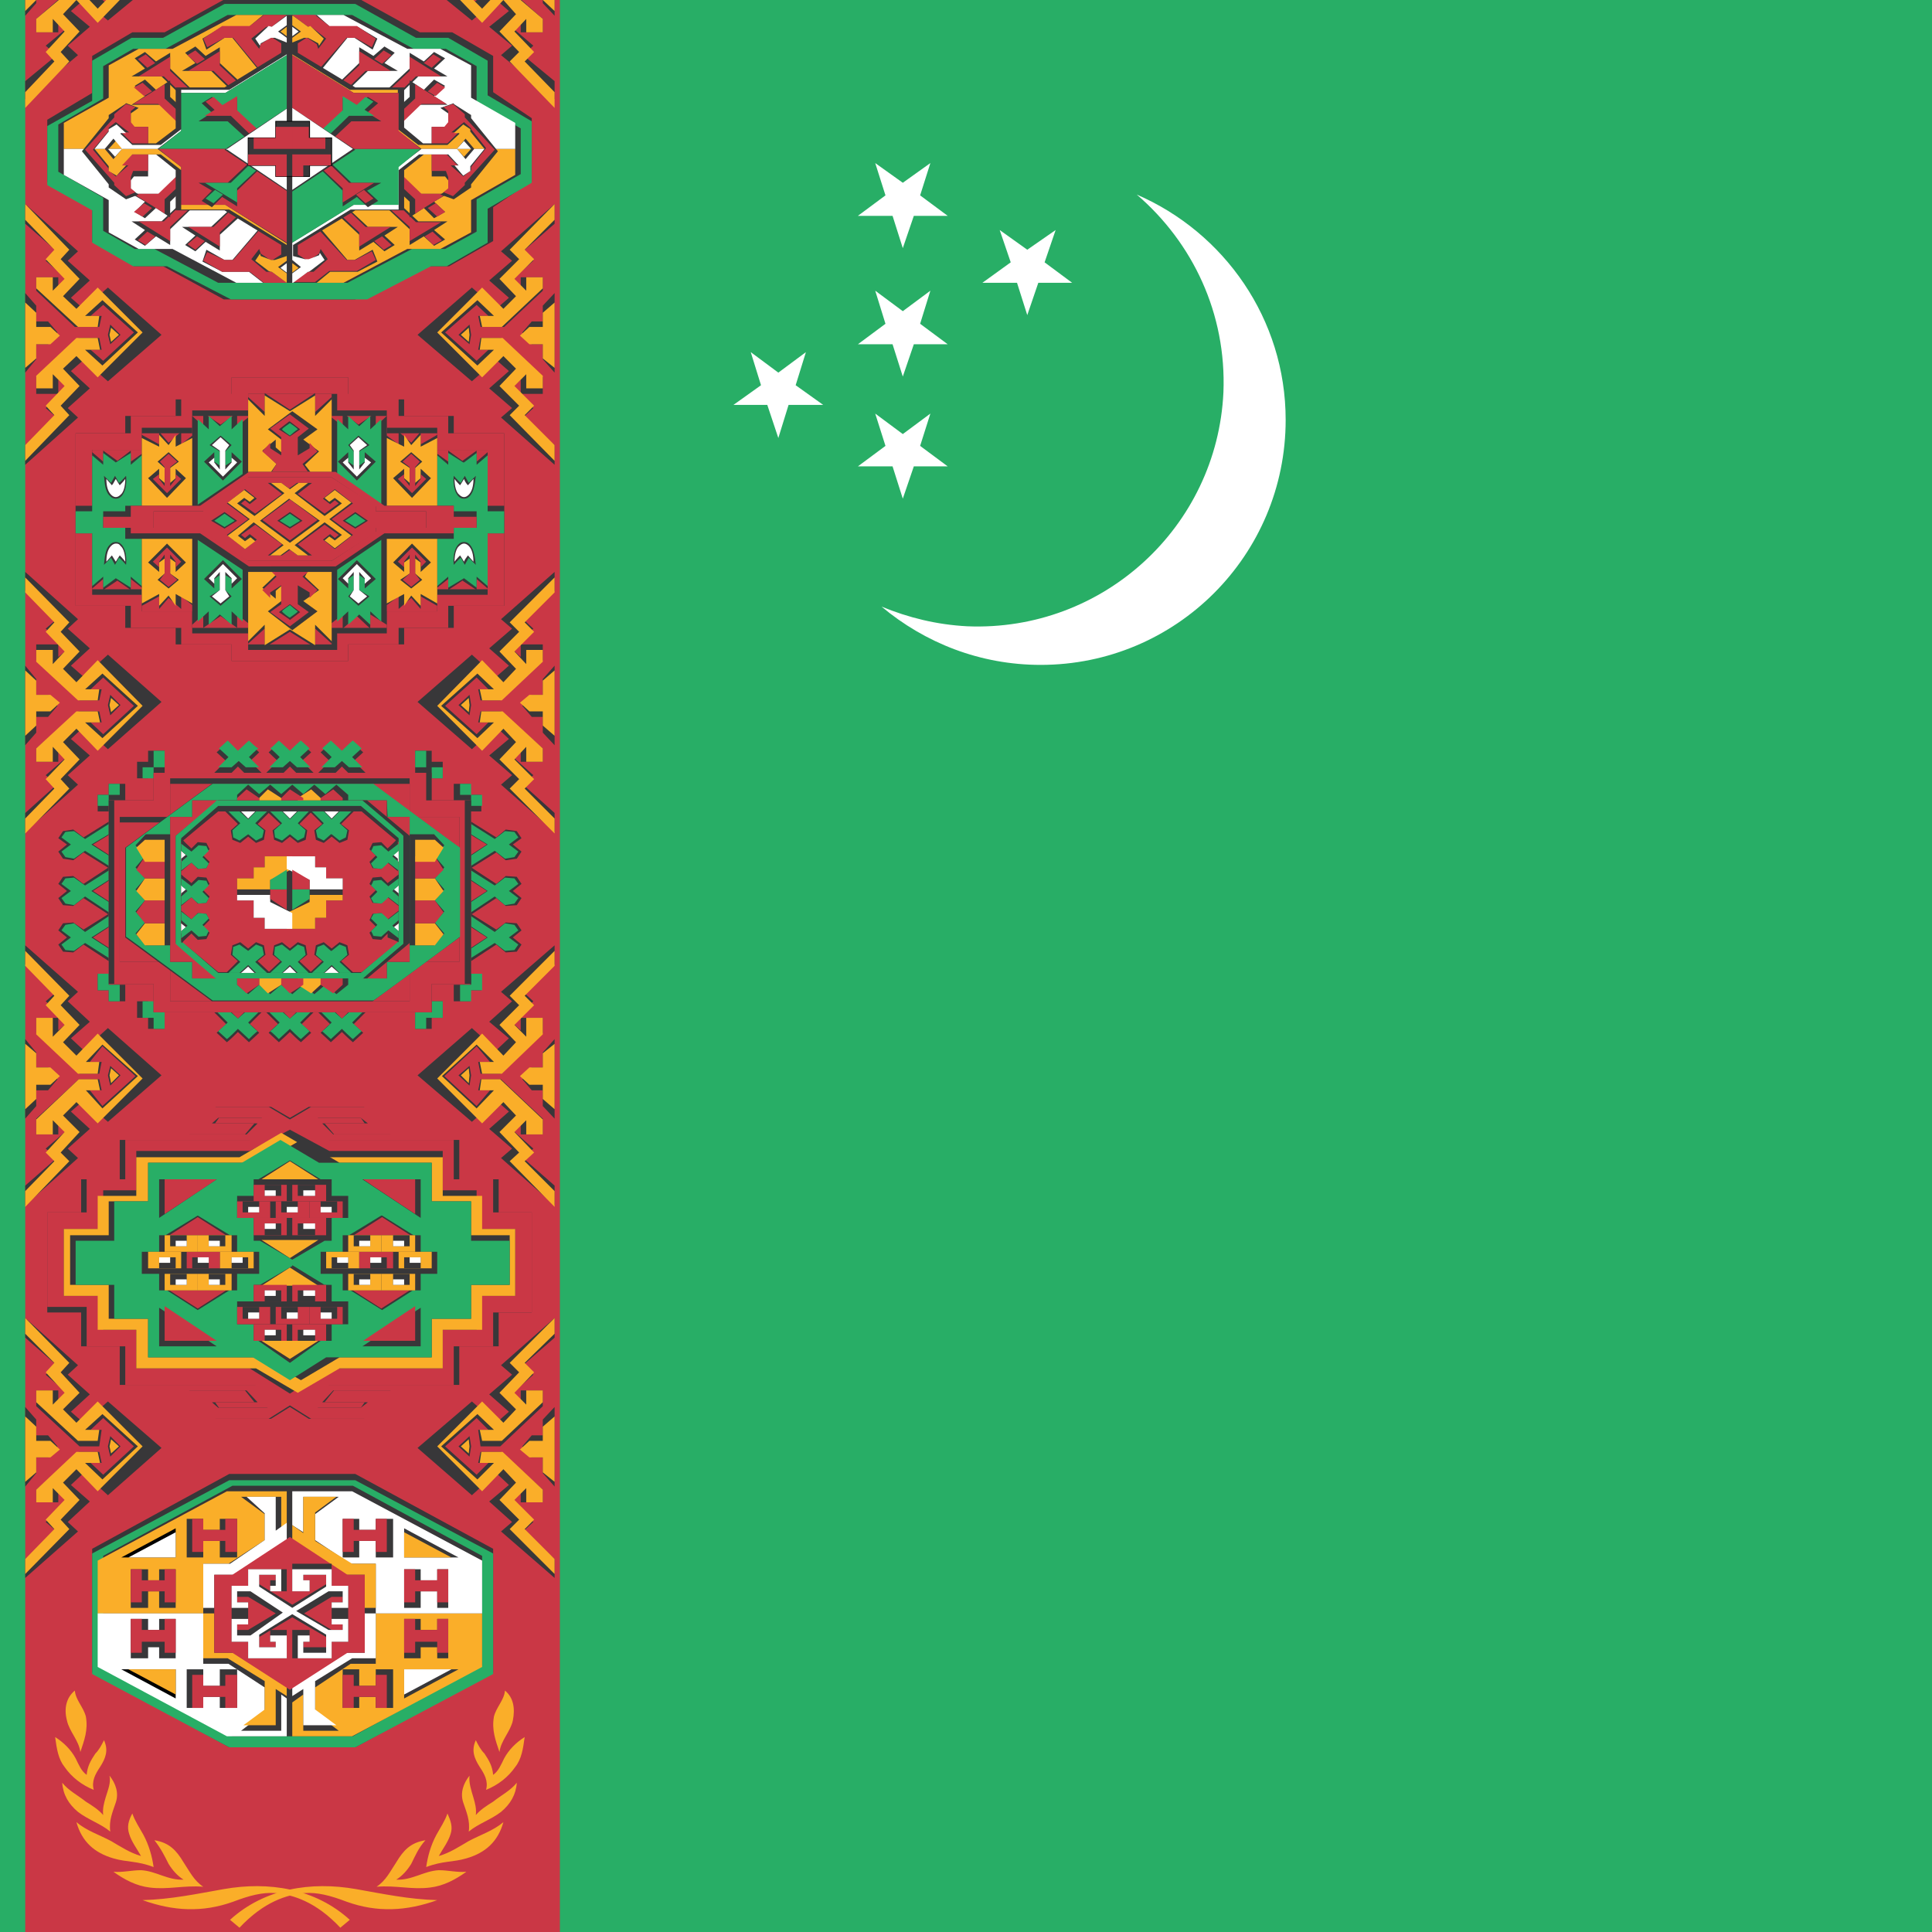 <?xml version="1.0" encoding="utf-8"?>
<!-- Generator: Adobe Illustrator 22.1.0, SVG Export Plug-In . SVG Version: 6.00 Build 0)  -->
<svg version="1.1" id="Layer_1" xmlns="http://www.w3.org/2000/svg" xmlns:xlink="http://www.w3.org/1999/xlink" x="0px" y="0px"
	 viewBox="0 0 245 245" enable-background="new 0 0 245 245" xml:space="preserve">
<rect x="0" y="0" width="245" height="245" fill="#808080" stroke="none"/>
<g>
	<path id="path10_1_"  fill="#A90000" d="M87.6,226.5c2.1,0,3.9,1.7,3.9,3.8v3.8
		c0,2.1-1.7,3.8-3.8,3.8h-4v-11.3L87.6,226.5L87.6,226.5z M95,233.9v-4.1c0-4.1-3.4-7.5-7.5-7.5h-7.3v19.1h7.3
		C91.6,241.4,95,238,95,233.9z M72.4,222.3h3.5v19.1h-3.5V222.3z M64.6,222.3h4.2v19.1h-3.8l-7.5-12v12h-4.2v-19.1h3.8l7.5,12V222.3
		z M8.8,222.3h11.3v4.2h-7.8v3.5h7.8v4.2h-7.8v3.5h7.8v3.5H8.8L8.8,222.3L8.8,222.3z M-6.7,223h4.2v14.8h7.8v3.5h-12V223L-6.7,223z
		 M32.9,237.8h3.6c2.6,0,5-1.8,5.6-4.3c0.9-3.7-2-7-5.5-7h-3.8v3.5h3.4c0.9,0,1.8,0.7,1.9,1.6c0.1,1-0.7,1.9-1.8,1.9h-3.5V237.8
		L32.9,237.8z M36.7,218.9c7.2,0,13.1,5.9,13.1,13.1s-5.9,13.1-13.1,13.1s-13.1-5.9-13.1-13.1S29.5,218.9,36.7,218.9z M36.7,222.6
		c5.2,0,9.4,4.2,9.4,9.4c0,5.2-4.2,9.4-9.4,9.4s-9.4-4.2-9.4-9.4C27.4,226.8,31.6,222.6,36.7,222.6z"/>
	<rect id="rect12_1_" x="-42" y="-3" fill="#28AE66" width="375" height="250"/>
	<rect id="rect14_1_" x="3.2" y="-3" fill="#CA3745" width="67.8" height="250"/>
	<g id="звезды_1_" transform="matrix(0.999,0,0,0.999,4.9980099e-5,1.3359782e-4)">
		<path id="_155960960_1_"  fill="#FFFFFF" d="M144.3,24.7c11.1,4.8,18.9,15.8,18.9,28.6
			c0,17.2-13.9,31.1-31.1,31.1c-7.7,0-14.7-2.8-20.2-7.4c3.4,1.4,7,2.3,10.9,2.5c17.2,0.7,31.7-12.6,32.5-29.7
			C155.7,39.8,151.4,30.8,144.3,24.7L144.3,24.7z"/>
		<polygon id="_155960888_1_" fill="#FFFFFF" points="120.3,27.4 116.8,24.8 118.1,20.7 114.6,23.2 111.1,20.7 112.4,24.8 
			108.9,27.4 113.3,27.4 114.6,31.5 116,27.4 		"/>
		<polygon id="_155960816_1_" fill="#FFFFFF" points="120.3,43.7 116.8,41.1 118.1,36.9 114.6,39.5 111.1,36.9 112.4,41.1 
			108.9,43.7 113.3,43.7 114.6,47.8 116,43.7 		"/>
		<polygon id="_155960744_1_" fill="#FFFFFF" points="120.3,59.2 116.8,56.6 118.1,52.5 114.6,55.1 111.1,52.5 112.4,56.6 
			108.9,59.2 113.3,59.2 114.6,63.3 116,59.2 		"/>
		<polygon id="_155960672_1_" fill="#FFFFFF" points="104.5,51.4 101,48.9 102.3,44.7 98.8,47.3 95.3,44.7 96.6,48.9 93.1,51.4 
			97.4,51.4 98.8,55.6 100.1,51.4 		"/>
		<polygon id="_155960600_1_" fill="#FFFFFF" points="124.7,35.9 128.3,33.3 126.9,29.2 130.4,31.7 134,29.2 132.6,33.3 136.1,35.9 
			131.8,35.9 130.4,40 129.1,35.9 		"/>
	</g>
	<g id="_155914472_1_" transform="matrix(0.999,0,0,0.999,4.9980099e-5,1.3359782e-4)">
		<polygon id="_155960456_1_" fill="#383739" points="28.4,38 20.7,33.8 17,33.8 11.7,30.7 11.7,26.5 6,23.1 6,15.2 11.7,11.8 
			11.7,7.1 16.8,4.1 20.9,4.1 28.7,-0.2 45.5,-0.2 53.3,4.1 57.4,4.1 62.6,7.1 62.6,11.7 67.5,15 67.5,23 62.6,26.3 62.6,30.6 
			57,33.8 52.9,33.8 45.1,38 		"/>
		<polygon id="_155960384_1_" fill="#28AE66" points="46.6,38 54.7,33.8 56.7,33.8 61.9,30.8 61.9,26.5 67.5,23.2 67.5,15.4 
			61.9,12.1 61.9,7.7 56.9,4.8 52.8,4.8 45.1,0.5 28.5,0.5 20.7,4.8 16.7,4.8 11.7,7.7 11.7,12.8 6,16 6,23.5 11.7,26.7 11.7,30.8 
			16.9,33.8 21.2,33.8 29.3,38 		"/>
		<polygon id="_155960312_1_" fill="#383739" points="27.7,35.9 19.6,31.6 17.1,31.6 13.1,29.3 13.1,25.1 7.4,21.8 7.4,15.8 
			13.1,12.5 13.1,8.4 16.9,6.2 21,6.2 28.9,1.9 44.7,1.9 52.5,6.2 56.6,6.2 60.5,8.4 60.5,13.1 66.1,16.3 66.1,22.1 60.5,25.3 
			60.5,29.4 56.5,31.6 52.3,31.6 44.1,35.9 		"/>
		<polygon id="_155960240_1_" fill="#FAAE29" points="55.9,31.6 59.8,29.5 59.8,25.4 65.4,22.2 65.4,18.9 36.4,18.9 36.4,35.9 
			43.6,35.9 51.7,31.6 		"/>
		<polygon id="_155960168_1_" fill="#FAAE29" points="13.8,8.3 13.8,12.4 8.1,15.6 8.1,18.9 37.1,18.9 37.1,1.9 30,1.9 21.9,6.2 
			17.6,6.2 		"/>
		<polygon id="_155960096_1_" fill="#FFFFFF" points="13.8,29.5 17.6,31.6 21.9,31.6 30,35.9 37.1,35.9 37.1,18.9 8.1,18.9 
			8.1,22.2 13.8,25.4 		"/>
		<polygon id="_155960024_1_" fill="#FFFFFF" points="59.8,12.4 59.8,8.3 55.9,6.2 51.7,6.2 43.6,1.9 36.4,1.9 36.4,18.9 65.4,18.9 
			65.4,15.6 		"/>
		<polygon id="_155959952_1_" fill="#383739" points="49.9,12.8 48.8,11.7 52,8.7 52,6.7 53.8,7.8 55.1,6.6 56.5,7.4 55.1,8.7 
			56.8,9.7 53.1,9.7 		"/>
		<path id="_155959880_1_"  fill="#CA3745" d="M55,6.9l-1.2,1.1l1,0.6l1.2-1.1L55,6.9z M52,7.2V9
			l-3.1,2.9l0.8,0.8l3.1-3H56L52,7.2L52,7.2z"/>
		<polygon id="_155959808_1_" fill="#383739" points="43.5,12.1 42.5,11 45.6,8 45.6,6 47.4,7.1 48.8,5.9 50.1,6.7 48.8,8 50.5,9 
			46.7,9 		"/>
		<path id="_155959736_1_"  fill="#CA3745" d="M48.7,6.4l-1.2,1.1l1,0.6L49.7,7L48.7,6.4z
			 M45.6,6.5v1.8l-3.1,2.9l0.8,0.8l3.1-3h3.2L45.6,6.5L45.6,6.5z"/>
		<polygon id="_155959664_1_" fill="#383739" points="49.9,16.3 48.8,15.2 52,12.3 52,10.2 53.8,11.4 55.1,10.1 56.5,10.9 
			55.1,12.2 56.8,13.3 53.1,13.3 		"/>
		<path id="_155959592_1_"  fill="#CA3745" d="M55.5,10.5l-1.2,1.1l1,0.6l1.2-1.1L55.5,10.5
			L55.5,10.5z M52.7,10.7v1.8l-3.1,2.9l0.8,0.8l3.1-3h3.2L52.7,10.7z"/>
		<polygon id="_155959520_1_" fill="#383739" points="49.9,25.1 48.8,26.1 52,29.1 52,31.1 53.8,30 55.1,31.2 56.5,30.4 55.1,29.2 
			56.8,28.1 53.1,28.1 		"/>
		<path id="_155959448_1_"  fill="#CA3745" d="M55,31.1L53.9,30l1-0.6l1.2,1.1L55,31.1z M52,30.6
			v-1.8L48.9,26l0.8-0.8l3.1,3H56L52,30.6L52,30.6z"/>
		<polygon id="_155959376_1_" fill="#383739" points="43.5,25.8 42.5,26.9 45.6,29.8 45.6,31.8 47.4,30.7 48.8,31.9 50.1,31.1 
			48.8,29.9 50.5,28.8 46.7,28.8 		"/>
		<path id="_155959304_1_"  fill="#CA3745" d="M48.7,31.7l-1.2-1.1l1-0.6l1.2,1.1L48.7,31.7z
			 M45.6,31.3v-1.8l-3.1-2.9l0.8-0.8l3.1,3h3.2L45.6,31.3L45.6,31.3z"/>
		<polygon id="_155959232_1_" fill="#383739" points="49.9,21.5 48.8,22.6 52,25.6 52,27.6 53.8,26.4 55.1,27.7 56.5,26.9 
			55.1,25.6 56.8,24.6 53.1,24.6 		"/>
		<path id="_155959160_1_"  fill="#CA3745" d="M55.5,27.5l-1.2-1.1l1-0.6l1.2,1.1L55.5,27.5
			L55.5,27.5z M52.7,27.1v-1.8l-3.1-2.9l0.8-0.8l3.1,3h3.2L52.7,27.1z"/>
		<polygon id="_155959088_1_" fill="#383739" points="23.7,25.1 24.7,26.1 21.6,29.1 21.6,31.1 19.8,30 18.4,31.2 17.1,30.4 
			18.4,29.2 16.7,28.1 20.5,28.1 		"/>
		<path id="_155917160_1_"  fill="#CA3745" d="M18.5,31.1l1.2-1.1l-1-0.6l-1.2,1.1L18.5,31.1z
			 M21.6,30.6v-1.8l3.1-2.9l-0.8-0.8l-3.1,3h-3.2L21.6,30.6z"/>
		<polygon id="_155917088_1_" fill="#383739" points="30,25.8 31.1,26.9 27.9,29.8 27.9,31.8 26.1,30.7 24.8,31.9 23.5,31.1 
			24.8,29.9 23.1,28.8 26.8,28.8 		"/>
		<path id="_155917016_1_"  fill="#CA3745" d="M24.8,31.7l1.2-1.1l-1-0.6L23.8,31L24.8,31.7
			L24.8,31.7z M27.9,31.3v-1.8l3.1-2.9l-0.8-0.8l-3.1,3h-3.2L27.9,31.3z"/>
		<polygon id="_155916944_1_" fill="#383739" points="23.7,21.5 24.7,22.6 21.6,25.6 21.6,27.6 19.8,26.4 18.4,27.7 17.1,26.9 
			18.4,25.6 16.7,24.6 20.5,24.6 		"/>
		<path id="_155916872_1_"  fill="#CA3745" d="M18.1,27.5l1.2-1.1l-1-0.6L17,26.9L18.1,27.5z
			 M20.9,27.1v-1.8l3.1-2.9l-0.8-0.8l-3.1,3h-3.2L20.9,27.1z"/>
		<polygon id="_155916800_1_" fill="#383739" points="23.7,12.8 24.7,11.7 21.6,8.7 21.6,6.7 19.8,7.8 18.4,6.6 17.1,7.4 18.4,8.7 
			16.7,9.7 20.5,9.7 		"/>
		<path id="_155916728_1_"  fill="#CA3745" d="M18.5,6.9l1.2,1.1l-1,0.6l-1.2-1.1L18.5,6.9z
			 M21.6,7.2V9l3.1,2.9l-0.8,0.8l-3.1-3h-3.2L21.6,7.2z"/>
		<polygon id="_155916656_1_" fill="#383739" points="30,12.1 31.1,11 27.9,8 27.9,6 26.1,7.1 24.8,5.9 23.5,6.7 24.8,8 23.1,9 
			26.8,9 		"/>
		<path id="_155916584_1_"  fill="#CA3745" d="M24.8,6.4L26,7.5l-1,0.6L23.8,7L24.8,6.4z M27.9,6.5
			v1.8l3.1,2.9L30.2,12l-3.1-3h-3.2L27.9,6.5L27.9,6.5z"/>
		<polygon id="_155916512_1_" fill="#383739" points="23.7,16.3 24.7,15.2 21.6,12.3 21.6,10.2 19.8,11.4 18.4,10.1 17.1,10.9 
			18.4,12.2 16.7,13.3 20.5,13.3 		"/>
		<path id="_155916440_1_"  fill="#CA3745" d="M18.1,10.5l1.2,1.1l-1,0.6L17,11.1L18.1,10.5z
			 M20.9,10.7v1.8l3.1,2.9l-0.8,0.8l-3.1-3h-3.2L20.9,10.7z"/>
		<polygon id="_155916368_1_" fill="#383739" points="47.3,6.3 47.9,4.9 45.4,3.4 41.9,3.4 40.2,1.9 33.4,1.9 31.6,3.4 28.2,3.4 
			25.7,4.9 26.2,6.3 28.5,4.8 29.5,4.8 33,9.1 36.8,6.8 40.6,9.1 44.1,4.8 45,4.8 		"/>
		<polygon id="_155916296_1_" fill="#383739" points="47.3,31.7 47.9,33.2 45.4,34.5 41.9,34.5 40.2,35.9 33.4,35.9 31.6,34.5 
			28.2,34.5 25.7,33.2 26.2,31.7 28.5,33 29.5,33 33,28.9 36.8,31.2 40.6,28.9 44.1,33 45,33 		"/>
		<polygon id="_155916224_1_" fill="#383739" points="18.8,16.1 17,16.1 16.6,15.6 16.6,14.4 17.6,13.7 16,13.1 15.9,13.2 
			13.8,14.6 13.8,15 10.4,19.2 13.8,23.4 13.8,23.8 16,25.3 17.6,24.7 16.6,24 16.6,22.9 17,22.4 18.8,22.4 		"/>
		<polygon id="_155916152_1_" fill="#CA3745" points="14.5,23.5 14.5,23.2 10.8,19 14.5,14.9 14.5,14.5 16,13.2 17.2,13.6 
			16.6,14.1 16.6,15.5 17.1,16.1 18.8,16.1 18.8,21.7 16.9,21.7 16.6,22.5 16.6,23.9 17.2,24.4 16,24.9 		"/>
		<polygon id="_155916080_1_" fill="#383739" points="54.8,16.1 56.5,16.1 56.9,15.6 56.9,14.4 55.9,13.7 57.6,13.1 57.6,13.2 
			59.8,14.6 59.8,15 63.2,19.2 59.8,23.4 59.8,23.8 57.6,25.3 55.9,24.7 56.9,24 56.9,22.9 56.5,22.4 54.8,22.4 		"/>
		<polygon id="_155916008_1_" fill="#CA3745" points="59,23.5 59,23.2 62.8,19 59,14.9 59,14.5 57.5,13.2 56.3,13.6 56.9,14.1 
			56.9,15.5 56.4,16.1 54.8,16.1 54.8,21.7 56.6,21.7 56.9,22.5 56.9,23.9 56.3,24.4 57.5,24.9 		"/>
		<path id="_155915936_1_"  fill="#CA3745" d="M36.4,1.9v4.7L33,8.9l-3.4-4.1h-1.1L26.3,6l-0.5-1.1
			l2.4-1.6h3.5l1.8-1.4H36.4z M37.1,2.5v4.1l3.4,2.2L44,4.8h1.1L47.2,6l0.5-1.1l-2.4-1.6h-3.5l-1.8-1.4h-3L37.1,2.5L37.1,2.5z"/>
		<path id="_155915864_1_"  fill="#CA3745" d="M36.4,35.9v-4.5L33,29.1L29.6,33h-1.1L26.3,32
			l-0.5,1.1l2.4,1.4h3.5l1.8,1.4H36.4z M37.1,35.5v-4.1l3.4-2.2L44,33h1.1l2.1-1.1l0.5,1.1l-2.4,1.4h-3.5l-1.8,1.4h-3L37.1,35.5
			L37.1,35.5z"/>
		<polygon id="_155915792_1_" fill="#383739" points="19.8,19.6 16.8,19.6 15.4,21 16.3,21 14.7,22.4 13.8,21.6 13.8,21.4 11.8,19 
			13.8,16.6 13.8,16.2 14.7,15.5 16.4,16.8 15.4,16.8 16.8,18.2 19.8,18.2 22.3,16.3 22.3,11.1 28.5,11.1 35.7,6.7 35.7,5.5 
			34.6,4.8 34.3,4.8 33.1,5.6 32.9,6.2 31.9,4.9 33.8,3.4 34.5,3.4 36.4,1.9 37.1,1.9 39.1,3.4 39.5,3.4 41.4,4.9 40.4,6.2 
			40.2,5.6 39,4.8 38.9,4.8 37.8,5.5 37.8,6.7 45.1,11.1 51.3,11.1 51.3,16.2 53.7,18.2 56.8,18.2 58.2,16.8 57.3,16.8 58.9,15.5 
			59.8,16.3 59.8,16.4 61.7,18.8 59.8,21.2 59.8,21.6 58.8,22.4 57.2,21 58.1,21 56.7,19.6 53.8,19.6 51.3,21.6 51.3,26.7 
			45.1,26.7 37.8,31.1 37.8,32.3 38.9,33 39.3,33 40.5,32.2 40.7,31.6 41.6,32.9 39.8,34.5 39.1,34.5 37.1,35.9 36.4,35.9 
			34.5,34.5 33.8,34.5 31.9,32.9 32.9,31.6 33.1,32.2 34.3,33 34.6,33 35.7,32.3 35.7,31.1 28.5,26.7 22.3,26.7 22.3,21.6 		"/>
		<path id="_155915720_1_"  fill="#FAAE29" d="M37.1,33.4l0.8,0.6l-0.8,0.6V33.4z M34.4,34.5h0.1
			l1.9,1.4h0v-1.2l-1.1-0.8l1.1-0.8v-2.2L28.6,26H23v-4.8l-3-2.3h-4.5l-1.1,1.3l-1.1-1.3l-1.3,0l1.8,2.2v0.6l1,0.6l1.2-1.3h-0.7v0.2
			l1.5-1.6h3.6l2.6,2v5h6.1l7.3,4.5v1.4L34.9,33h-0.5l-1.3-0.5l-0.1-0.3l-0.6,0.9l1.7,1.3L34.4,34.5L34.4,34.5z M14.7,17.9l0.9,1
			h-1.8L14.7,17.9z M36.4,3.4L35.6,4l0.8,0.6V3.4z M58,18.9l0.9,1l0.9-1H58z M39.1,3.4l-1.9-1.4h-0.1v1.2L38.2,4l-1.1,0.8v2.2
			l7.8,4.8h5.6v4.8l3,2.3H58l1.1-1.3l1.1,1.3h1.3l-1.8-2.2v-0.3l-0.9-0.6l-1.2,1.1h0.7v0.1l-1.5,1.4h-3.7l-2.6-2v-5h-6.1l-7.3-4.5
			V5.4l1.5-0.6h0.5l1.3,0.7l0.1,0.3l0.6-0.9l-1.7-1.6L39.1,3.4L39.1,3.4z"/>
		<path id="_155915648_1_"  fill="#FFFFFF" d="M36.4,34.6L35.6,34l0.8-0.6V34.6z M15.5,18.9l-0.9,1
			l-0.9-1H15.5z M39.2,34.5h-0.1l-1.9,1.4h-0.1l0,0v-0.3v-0.9l1.1-0.8L37.1,33v-2.2l7.8-4.8h5.6v-4.8l3-2.3H58l1.1,1.3l1.1-1.3
			l1.3,0l-1.8,2.2v0.6l-0.9,0.6L57.7,21h0.7v0.2l-1.5-1.6h-3.7l-2.6,2v5h-6.1l-7.3,4.5v1.4l1.5,0.4h0.5l1.3-0.5l0.1-0.3l0.6,0.9
			l-1.7,1.3L39.2,34.5z M58.9,17.9l-0.9,1h1.8L58.9,17.9z M34.5,3.4l1.9-1.4h0v1.2L35.3,4l1.1,0.8l0,2.2l-7.8,4.8H23v4.8l-3,2.3
			h-4.5l-1.1-1.3l-1.1,1.3H12l1.8-2.2v-0.3l1-0.6l1.2,1.1h-0.7v0.1l1.5,1.4h3.6l2.6-2v-5h6.1l7.3-4.5V5.4l-1.5-0.6h-0.5l-1.3,0.7
			l-0.1,0.3l-0.6-0.9l1.7-1.6L34.5,3.4L34.5,3.4z M37.1,4.6L37.9,4l-0.8-0.6V4.6z"/>
		<polygon id="_155915576_1_" fill="#28AE66" points="36.4,7 28.6,11.8 23,11.8 23,16.6 20.1,18.9 36.4,18.9 		"/>
		<polygon id="_155915504_1_" fill="#28AE66" points="37.1,30.8 44.9,26 50.6,26 50.6,21.2 53.4,18.9 37.1,18.9 		"/>
		<polygon id="_155915432_1_" fill="#CA3745" points="53.4,18.9 50.6,16.6 50.6,11.8 44.9,11.8 37.1,7 37.1,18.9 		"/>
		<polygon id="_155915360_1_" fill="#CA3745" points="20.1,18.9 23,21.2 23,26 28.6,26 36.4,30.8 36.4,18.9 		"/>
		<polygon id="_155915288_1_" fill="#383739" points="32.2,18.4 33.2,17.3 30.1,14.4 30.1,12.4 28.2,13.5 26.9,12.3 25.6,13.1 
			26.9,14.3 25.2,15.4 28.9,15.4 		"/>
		<path id="_155915216_1_"  fill="#CA3745" d="M27.1,12.3l1.2,1.1l-1,0.6l-1.2-1.1L27.1,12.3
			L27.1,12.3z M30.1,12.2v1.8l3.1,2.9l-0.8,0.8l-3.1-3H26L30.1,12.2L30.1,12.2z"/>
		<polygon id="_155915144_1_" fill="#383739" points="41.4,20.1 40.4,21.2 43.5,24.2 43.5,26.2 45.3,25 46.7,26.3 48,25.5 
			46.6,24.2 48.4,23.2 44.6,23.2 		"/>
		<path id="_155915072_1_"  fill="#CA3745" d="M46.4,25.8l-1.2-1.1l1-0.6l1.2,1.1L46.4,25.8z
			 M43.5,25.7v-1.8L40.4,21l0.8-0.8l3.1,3h3.2L43.5,25.7L43.5,25.7z"/>
		<polygon id="_155915000_1_" fill="#383739" points="32.2,20.1 33.2,21.2 30.1,24.2 30.1,26.2 28.2,25 26.9,26.3 25.6,25.5 
			26.9,24.2 25.2,23.2 28.9,23.2 		"/>
		<path id="_155914928_1_"  fill="#28AE66" d="M27.1,25.8l1.2-1.1l-1-0.6l-1.2,1.1L27.1,25.8z
			 M30.1,25.7v-1.8l3.1-2.9l-0.8-0.8l-3.1,3H26L30.1,25.7z"/>
		<polygon id="_155914856_1_" fill="#383739" points="41.4,18.4 40.4,17.3 43.5,14.4 43.5,12.4 45.3,13.5 46.7,12.3 48,13.1 
			46.6,14.3 48.4,15.4 44.6,15.4 		"/>
		<path id="_155914784_1_"  fill="#28AE66" d="M46.4,12.3l-1.2,1.1l1,0.6l1.2-1.1L46.4,12.3z
			 M43.5,12.2v1.8l-3.1,2.9l0.8,0.8l3.1-3h3.2L43.5,12.2L43.5,12.2z"/>
		<polygon id="_155914712_1_" fill="#383739" points="45.1,19 36.8,24.5 28.5,19 36.8,13.5 		"/>
		<path id="_155914640_1_"  fill="#FFFFFF" d="M36.4,13.8l-7.7,5.2h7.7V13.8z M37.1,18.9h7.7
			l-7.7-5.2V18.9z M28.7,18.9l7.7,5.2v-5.2H28.7z M37.1,24.1l7.7-5.2h-7.7V24.1z"/>
		<polygon id="_155914568_1_" fill="#383739" stroke="#000000" stroke-width="0.1" points="39.3,15.4 39.3,17.5 42.1,17.5 42.1,21 
			39.3,21 39.3,22.4 35,22.4 35,21 31.5,21 31.5,17.5 35,17.5 35,15.4 		"/>
		<path id="_155914496_1_"  fill="#CA3745" d="M35,16.1v1.4h-2.8v1.4h4.9v-2.8h-2.4H35z M37.1,18.9
			h4.2v-1.4h-2.1v-1.4h-2.1V18.9L37.1,18.9z M31.5,19.6V21H35v1.4h1.4v-2.8h-4.5H31.5z M37.1,22.4h1.4V21h3.5v-1.4h-4.9v2.6V22.4z"
			/>
	</g>
	<g id="_155856272_1_" transform="matrix(0.999,0,0,0.999,4.9980099e-5,1.3359782e-4)">
		<polygon id="_155914400_1_" fill="#383739" points="29.4,81.8 29.4,83.9 44.2,83.9 44.2,81.8 51.3,81.8 51.3,79.7 57.6,79.7 
			57.6,76.9 64,76.9 64,55 57.6,55 57.6,52.8 51.3,52.8 51.3,50.7 44.2,50.7 44.2,47.9 29.4,47.9 29.4,50.7 22.3,50.7 22.3,52.8 
			15.9,52.8 15.9,55 9.6,55 9.6,76.9 15.9,76.9 15.9,79.7 22.3,79.7 22.3,81.8 		"/>
		<polygon id="_155914328_1_" fill="#CA3745" points="44.2,81.8 44.2,83.9 29.4,83.9 29.4,81.8 23,81.8 23,79.7 16.6,79.7 
			16.6,76.9 9.6,76.9 9.6,55 16.6,55 16.6,52.8 23,52.8 23,50 29.4,50 29.4,47.9 44.2,47.9 44.2,50 50.6,50 50.6,52.8 56.9,52.8 
			56.9,55 64,55 64,76.9 56.9,76.9 56.9,79.7 50.6,79.7 50.6,81.8 		"/>
		<polygon id="_155914256_1_" fill="#383739" points="31.5,80.4 31.5,82.5 42.8,82.5 42.8,80.4 49.1,80.4 49.1,77.6 55.5,77.6 
			55.5,75.5 61.9,75.5 61.9,57.1 55.5,57.1 55.5,54.3 49.1,54.3 49.1,52.1 42.8,52.1 42.8,50 31.5,50 31.5,52.1 24.4,52.1 
			24.4,54.3 18,54.3 18,57.1 11.7,57.1 11.7,75.5 18,75.5 18,77.6 24.4,77.6 24.4,80.4 		"/>
		<polygon id="_155914184_1_" fill="#CA3745" points="42.1,79.7 42.1,81.8 31.5,81.8 31.5,79.7 24.4,79.7 24.4,77.6 18,77.6 
			18,74.8 11.7,74.8 11.7,57.1 18,57.1 18,55 24.4,55 24.4,52.8 31.5,52.8 31.5,50 42.1,50 42.1,52.8 49.1,52.8 49.1,55 55.5,55 
			55.5,57.1 61.9,57.1 61.9,74.8 55.5,74.8 55.5,77.6 49.1,77.6 49.1,79.7 		"/>
		<polygon id="_155914112_1_" fill="#383739" points="30.1,54.1 30.1,52.4 28,53.9 25.8,52.4 25.8,54.1 24.4,52.8 24.4,55.3 
			23,56.4 23,54.8 21.4,56.2 20.2,54.8 20.2,56.4 18,55.2 18,57.6 16.6,58.6 16.6,57.2 14.9,58.5 13.1,57.2 13.1,58.6 11.7,57.4 
			11.7,64.2 9.6,64.2 9.6,67.7 11.7,67.7 11.7,74.7 13.1,73.5 13.1,74.9 14.9,73.7 16.6,74.9 16.6,73.5 18,74.6 18,76.9 20.2,75.7 
			20.2,77.3 21.4,75.9 23,77.3 23,75.7 24.4,76.8 24.4,79.3 25.8,78 25.8,79.7 28,78.2 30.1,79.7 30.1,78 31.5,79.1 31.5,81.7 
			33.6,79.8 33.6,82.2 36.8,80.2 40,82.2 40,79.8 42.1,81.7 42.1,79.1 43.5,78 43.5,79.8 45.3,78.2 47,79.8 47,78 49.1,79.3 
			49.1,76.8 50.6,75.7 50.6,77.3 52.2,75.9 53.4,77.3 53.4,75.7 55.5,76.9 55.5,74.6 56.9,73.5 56.9,74.9 58.7,73.7 60.5,74.9 
			60.5,73.5 61.9,74.7 61.9,67.7 64,67.7 64,64.2 61.9,64.2 61.9,57.4 60.5,58.6 60.5,57.2 58.7,58.5 56.9,57.2 56.9,58.6 
			55.5,57.6 55.5,55.2 53.4,56.4 53.4,54.8 52.2,56.2 50.6,54.8 50.6,56.4 49.1,55.3 49.1,52.8 47.7,54.1 47.7,52.4 45.5,53.9 
			43.5,52.4 43.5,54.1 42.1,53 42.1,50.4 40,52.3 40,49.9 36.8,52 33.6,49.9 33.6,52.3 31.5,50.4 31.5,53 		"/>
		<polygon id="_155914040_1_" fill="#28AE66" points="9.6,67.7 9.6,64.9 11.7,64.9 11.7,57.8 13.1,59 13.1,57.5 14.7,58.7 
			14.7,58.7 16.6,57.5 16.6,59 18,57.8 18,74.4 16.6,73.2 16.6,74.6 14.7,73.4 13.1,74.6 13.1,73.2 11.7,74.4 11.7,67.7 		"/>
		<polygon id="_155913968_1_" fill="#FAAE29" points="20.2,75.4 18,76.6 18,55.6 20.2,56.7 20.2,55.2 21.4,56.5 22.3,55.2 
			22.3,56.7 24.4,55.6 24.4,76.6 22.3,75.4 22.3,76.9 21.4,75.6 20.2,76.9 		"/>
		<polygon id="_155913896_1_" fill="#28AE66" points="26.5,77.6 25.1,78.9 25.1,53.2 26.5,54.5 26.5,52.8 27.9,54.1 29.4,52.8 
			29.4,54.5 30.8,53.2 30.8,78.9 29.4,77.6 29.4,79.3 27.9,78 26.5,79.3 		"/>
		<polygon id="_155913824_1_" fill="#FAAE29" points="36.8,52.2 36.8,52.2 36.8,52.2 33.6,50.2 33.6,52.8 31.5,50.7 31.5,81.4 
			33.6,79.3 33.6,81.9 36.8,79.9 36.8,79.9 36.8,79.9 40,81.9 40,79.3 42.1,81.4 42.1,50.7 40,52.8 40,50.2 		"/>
		<polygon id="_155913752_1_" fill="#28AE66" points="64,67.7 64,64.9 61.9,64.9 61.9,57.8 60.5,59 60.5,57.5 58.9,58.7 58.8,58.7 
			56.9,57.5 56.9,59 55.5,57.8 55.5,74.4 56.9,73.2 56.9,74.6 58.9,73.4 60.5,74.6 60.5,73.2 61.9,74.4 61.9,67.7 		"/>
		<polygon id="_155913680_1_" fill="#FAAE29" points="53.4,75.4 55.5,76.6 55.5,55.6 53.4,56.7 53.4,55.2 52.2,56.5 51.3,55.2 
			51.3,56.7 49.1,55.6 49.1,76.6 51.3,75.4 51.3,76.9 52.2,75.6 53.4,76.9 		"/>
		<polygon id="_155913608_1_" fill="#28AE66" points="47,77.6 48.4,78.9 48.4,53.2 47,54.5 47,52.8 45.6,54.1 44.2,52.8 44.2,54.5 
			42.8,53.2 42.8,78.9 44.2,77.6 44.2,79.3 45.6,78 47,79.3 		"/>
		<polygon id="_155913536_1_" fill="#383739" points="38.5,56.8 38.5,57.5 38.5,55.8 40.3,54.5 37.1,52.2 34,54.5 35.7,55.8 
			35.7,57.4 35,56.8 35,55.8 33.3,57.2 35.1,58.9 34.4,59.9 39.4,59.9 38.7,59 40.5,57.3 38.5,55.8 		"/>
		<polygon id="_155913464_1_" fill="#CA3745" points="34.3,56.2 34.3,56.9 35.7,57.8 35.7,55.5 34.3,54.4 36.8,52.6 39.2,54.4 
			37.8,55.5 37.8,57.8 39.3,56.9 39.3,56.2 40.3,57.3 38.4,58.9 39.1,59.9 34.5,59.9 35.1,58.9 33.3,57.3 		"/>
		<polygon id="_155913392_1_" fill="#383739" points="36.8,55.4 38.1,54.5 36.8,53.5 36.7,53.5 35.4,54.5 		"/>
		<path id="_155913320_1_"  fill="#28AE66" d="M36.8,53.7c0.1,0.1,0.9,0.6,1,0.8
			c-0.2,0.1-0.9,0.7-1,0.8c-0.1-0.1-0.9-0.6-1-0.8C35.9,54.3,36.7,53.8,36.8,53.7z"/>
		<polygon id="_155913248_1_" fill="#383739" points="48.6,68.4 57.6,68.4 57.6,67 60.5,67 60.5,64.9 57.6,64.9 57.6,64.2 
			48.6,64.2 42.4,59.9 42.3,59.9 31.2,59.9 24.9,64.2 15.9,64.2 15.9,64.9 13.1,64.9 13.1,67 15.9,67 15.9,68.4 24.9,68.4 
			31.2,72.6 42.4,72.6 		"/>
		<polygon id="_155913176_1_" fill="#CA3745" points="16.6,67.7 16.6,67 13.1,67 13.1,65.6 16.6,65.6 16.6,64.2 25.4,64.2 
			31.6,59.9 42.6,59.9 48.8,64.2 57.6,64.2 57.6,65.6 60.5,65.6 60.5,67 57.6,67 57.6,67.7 48.8,67.7 42.6,71.9 31.6,71.9 
			25.4,67.7 		"/>
		<polygon id="_155882848_1_" fill="#383739" points="54.1,67 54.1,64.9 47.7,64.9 47.7,64.3 42.1,60.6 42.2,60.6 31.5,60.6 
			25.8,64.3 25.8,64.9 19.5,64.9 19.5,67 25.8,67 25.8,67.5 31.5,71.2 42.1,71.2 47.7,67.5 47.7,67 		"/>
		<polygon id="_155882776_1_" fill="#CA3745" points="19.5,64.9 25.8,64.9 25.8,64.2 31.4,60.6 42.1,60.6 47.7,64.2 47.7,64.9 
			54.1,64.9 54.1,67 47.7,67 47.7,67.6 42.1,71.2 31.4,71.2 25.8,67.6 25.8,67 19.5,67 		"/>
		<path id="_155882704_1_"  fill="#383739" d="M37.7,61.3l-1,0.7l-1-0.7H34l1.8,1.4l-3.4,2.5
			l-1.8-1.3l0.5-0.4l0.6,0.5l0.9-0.7l-1.5-1.2l-2.3,1.8l2.7,2l-2.7,2l2.3,1.8l1.5-1.2l-0.9-0.7l-0.6,0.5l-0.5-0.4l1.8-1.3l3.4,2.5
			L34,70.5h1.8l1-0.7l1,0.7h1.8l-1.8-1.4l3.4-2.5l1.8,1.3l-0.5,0.4l-0.6-0.5l-0.9,0.7l1.5,1.2l2.3-1.8l-2.7-2l2.7-2l-2.3-1.8
			l-1.5,1.2l0.9,0.7l0.6-0.5l0.5,0.4l-1.8,1.3l-3.4-2.5l1.8-1.4H37.7z M36.8,63.4l3.5,2.6l-3.5,2.6l-3.5-2.6L36.8,63.4z"/>
		<path id="_155882632_1_"  fill="#FAAE29" d="M39.1,61.3l-1.7,1.3l3.8,2.9l2.2-1.6l-0.9-0.7
			l-0.7,0.5l-0.6-0.5l1.3-1l2.1,1.6l-2.8,2.1l2.8,2.1l-2.1,1.6l-1.3-1l0.6-0.5l0.7,0.5l0.9-0.7l-2.2-1.6l-3.8,2.9l1.7,1.3h-1.3
			l-1.1-0.8l-1.1,0.8h-1.3l1.7-1.3l-3.8-2.9L30.2,68l0.9,0.7l0.7-0.5l0.6,0.5l-1.3,1L28.9,68l2.8-2.1l-2.8-2.1l2.1-1.6l1.3,1
			l-0.6,0.5l-0.7-0.5l-0.9,0.7l2.2,1.6l3.8-2.9l-1.7-1.3h1.3l1.1,0.8l1.1-0.8H39.1z M36.7,63.3L33,66.1l3.8,2.8l3.8-2.8L36.7,63.3
			L36.7,63.3L36.7,63.3z"/>
		<polygon id="_155882560_1_" fill="#383739" points="26.8,66.1 28.5,67.1 30.1,66.1 28.5,65 		"/>
		<polygon id="_155882488_1_" fill="#28AE66" points="28.5,65.2 29.8,66.1 28.5,66.9 27.2,66.1 		"/>
		<polygon id="_155882416_1_" fill="#383739" points="35.2,66.1 36.8,67.1 38.4,66.1 36.8,65 		"/>
		<polygon id="_155882344_1_" fill="#28AE66" points="36.8,65.2 38.1,66.1 36.8,66.9 35.5,66.1 		"/>
		<polygon id="_155882272_1_" fill="#383739" points="46.7,66.1 45.1,67.1 43.5,66.1 45.1,65 		"/>
		<polygon id="_155882200_1_" fill="#28AE66" points="45.1,65.2 43.8,66.1 45.1,66.9 46.4,66.1 		"/>
		<path id="_155882128_1_"  fill="#383739" d="M14,63c0.2,0.2,0.4,0.3,0.7,0.3
			c0.3,0,0.5-0.1,0.7-0.3c0.6-0.6,0.7-1.8,0.6-2.6c0,0-0.7,0.8-0.9,0.9c-0.1-0.2-0.5-0.9-0.5-0.9s-0.4,0.7-0.5,0.9
			c-0.1-0.1-0.9-0.9-0.9-0.9C13.3,61.3,13.3,62.4,14,63z"/>
		<path id="_155882056_1_"  fill="#FFFFFF" d="M14.7,60.8c0.1,0.2,0.5,0.8,0.5,0.8s0.5-0.5,0.7-0.8
			c0,0.9-0.2,1.7-0.6,2c-0.2,0.2-0.4,0.3-0.6,0.3c-0.2,0-0.4-0.1-0.6-0.3c-0.4-0.4-0.6-1.1-0.6-2c0.2,0.2,0.7,0.8,0.7,0.8
			C14.4,61.4,14.5,61.1,14.7,60.8z"/>
		<polygon id="_155881984_1_" fill="#383739" points="22.7,58.6 21.4,57.4 20,58.6 20.9,59.4 20.9,61.3 20.2,60.7 20.2,59.5 
			18.8,60.7 21.2,63.2 23.6,60.7 22.3,59.5 22.3,60.7 21.6,61.3 21.6,59.4 		"/>
		<polygon id="_155881912_1_" fill="#CA3745" points="20.9,59.3 20.3,58.6 21.4,57.6 22.5,58.6 21.6,59.3 21.6,61.7 22.3,60.8 
			22.3,60.2 23,60.8 21.2,62.6 19.4,60.8 20.2,60.2 20.2,60.8 20.9,61.7 		"/>
		<polygon id="_155881840_1_" fill="#383739" points="29.4,56.5 28,55.3 26.6,56.5 27.9,57.3 27.9,59.1 27.2,58.6 27.2,57.4 
			25.9,58.6 28.3,61 30.7,58.6 29.4,57.4 29.4,58.6 28.6,59.1 28.6,57.3 		"/>
		<polygon id="_155881768_1_" fill="#FFFFFF" points="27.9,57.2 26.9,56.5 28,55.5 29.1,56.5 28.6,57.2 28.6,59.6 29.4,58.7 
			29.4,58.1 30.1,58.7 28.3,60.5 26.5,58.7 27.2,58.1 27.2,58.7 27.9,59.6 		"/>
		<polygon id="_155881696_1_" fill="#383739" points="22.7,73.6 21.4,74.7 20,73.6 20.9,72.8 20.9,70.9 20.2,71.4 20.2,72.6 
			18.8,71.4 21.2,69 23.6,71.4 22.3,72.6 22.3,71.4 21.6,70.9 21.6,72.8 		"/>
		<polygon id="_155881624_1_" fill="#CA3745" points="20.9,72.8 20.3,73.6 21.4,74.5 22.5,73.6 21.6,72.8 21.6,70.4 22.3,71.3 
			22.3,72 23,71.3 21.2,69.5 19.4,71.3 20.2,72 20.2,71.3 20.9,70.4 		"/>
		<polygon id="_155881552_1_" fill="#383739" points="50.8,58.6 52.2,57.4 53.6,58.6 52.7,59.4 52.7,61.3 53.4,60.7 53.4,59.5 
			54.7,60.7 52.3,63.2 49.9,60.7 51.3,59.5 51.3,60.7 52,61.3 52,59.4 		"/>
		<polygon id="_155881480_1_" fill="#CA3745" points="52.7,59.3 53.3,58.6 52.2,57.6 51.1,58.6 52,59.3 52,61.7 51.3,60.8 
			51.3,60.2 50.5,60.8 52.3,62.6 54.1,60.8 53.4,60.2 53.4,60.8 52.7,61.7 		"/>
		<polygon id="_155881408_1_" fill="#383739" points="50.8,73.6 52.2,74.7 53.6,73.6 52.7,72.8 52.7,70.9 53.4,71.4 53.4,72.6 
			54.7,71.4 52.3,69 49.9,71.4 51.3,72.6 51.3,71.4 52,70.9 52,72.8 		"/>
		<polygon id="_155881336_1_" fill="#CA3745" points="52.7,72.8 53.3,73.6 52.2,74.5 51.1,73.6 52,72.8 52,70.4 51.3,71.3 51.3,72 
			50.5,71.3 52.3,69.5 54.1,71.3 53.4,72 53.4,71.3 52.7,70.4 		"/>
		<polygon id="_155881264_1_" fill="#383739" points="29.4,75.7 28,76.9 26.6,75.7 27.9,74.9 27.9,73 27.2,73.5 27.2,74.7 
			25.9,73.5 28.3,71.1 30.7,73.5 29.4,74.7 29.4,73.5 28.6,73 28.6,74.9 		"/>
		<polygon id="_155881192_1_" fill="#FFFFFF" points="27.9,74.9 26.9,75.7 28,76.6 29.1,75.7 28.6,74.9 28.6,72.6 29.4,73.4 
			29.4,74.1 30.1,73.4 28.3,71.6 26.5,73.4 27.2,74.1 27.2,73.4 27.9,72.6 		"/>
		<polygon id="_155881120_1_" fill="#383739" points="44.2,56.5 45.5,55.3 46.9,56.5 45.6,57.3 45.6,59.1 46.3,58.6 46.3,57.4 
			47.7,58.6 45.3,61 42.9,58.6 44.2,57.4 44.2,58.6 44.9,59.1 44.9,57.3 		"/>
		<polygon id="_155881048_1_" fill="#FFFFFF" points="45.6,57.2 46.6,56.5 45.5,55.5 44.4,56.5 44.9,57.2 44.9,59.6 44.2,58.7 
			44.2,58.1 43.5,58.7 45.3,60.5 47.1,58.7 46.3,58.1 46.3,58.7 45.6,59.6 		"/>
		<polygon id="_155880976_1_" fill="#383739" points="44.2,75.7 45.5,76.9 46.9,75.7 45.6,74.9 45.6,73 46.3,73.5 46.3,74.7 
			47.7,73.5 45.3,71.1 42.9,73.5 44.2,74.7 44.2,73.5 44.9,73 44.9,74.9 		"/>
		<polygon id="_155880904_1_" fill="#FFFFFF" points="45.6,74.9 46.6,75.7 45.5,76.6 44.4,75.7 44.9,74.9 44.9,72.6 44.2,73.4 
			44.2,74.1 43.5,73.4 45.3,71.6 47.1,73.4 46.3,74.1 46.3,73.4 45.6,72.6 		"/>
		<path id="_155856944_1_"  fill="#383739" d="M14,69.1c0.2-0.2,0.4-0.3,0.7-0.3
			c0.3,0,0.5,0.1,0.7,0.3c0.6,0.6,0.7,1.8,0.6,2.6c0,0-0.7-0.8-0.9-0.9c-0.1,0.2-0.5,0.9-0.5,0.9s-0.4-0.7-0.5-0.9
			c-0.1,0.1-0.9,0.9-0.9,0.9C13.3,70.9,13.3,69.7,14,69.1z"/>
		<path id="_155856872_1_"  fill="#FFFFFF" d="M14.7,71.3c0.1-0.2,0.5-0.8,0.5-0.8s0.5,0.5,0.7,0.8
			c0-0.9-0.2-1.7-0.6-2C15.1,69,14.9,69,14.7,69c-0.2,0-0.4,0.1-0.6,0.3c-0.4,0.4-0.6,1.1-0.6,2c0.2-0.2,0.7-0.8,0.7-0.8
			C14.4,70.8,14.5,71,14.7,71.3z"/>
		<path id="_155856800_1_"  fill="#383739" d="M59.6,63c-0.2,0.2-0.4,0.3-0.7,0.3
			c-0.3,0-0.5-0.1-0.7-0.3c-0.6-0.6-0.7-1.8-0.6-2.6c0,0,0.7,0.8,0.9,0.9c0.1-0.2,0.5-0.9,0.5-0.9s0.4,0.7,0.5,0.9
			c0.1-0.1,0.9-0.9,0.9-0.9C60.3,61.3,60.2,62.4,59.6,63z"/>
		<path id="_155856728_1_"  fill="#FFFFFF" d="M58.9,60.8c-0.1,0.2-0.5,0.8-0.5,0.8
			s-0.5-0.5-0.7-0.8c0,0.9,0.2,1.7,0.6,2c0.2,0.2,0.4,0.3,0.6,0.3c0.2,0,0.4-0.1,0.6-0.3c0.4-0.4,0.6-1.1,0.6-2
			c-0.2,0.2-0.7,0.8-0.7,0.8C59.2,61.4,59,61.1,58.9,60.8L58.9,60.8z"/>
		<path id="_155856656_1_"  fill="#383739" d="M59.6,69.1c-0.2-0.2-0.4-0.3-0.7-0.3
			c-0.3,0-0.5,0.1-0.7,0.3c-0.6,0.6-0.7,1.8-0.6,2.6c0,0,0.7-0.8,0.9-0.9c0.1,0.2,0.5,0.9,0.5,0.9s0.4-0.7,0.5-0.9
			c0.1,0.1,0.9,0.9,0.9,0.9C60.3,70.9,60.2,69.7,59.6,69.1z"/>
		<path id="_155856584_1_"  fill="#FFFFFF" d="M58.9,71.3c-0.1-0.2-0.5-0.8-0.5-0.8
			s-0.5,0.5-0.7,0.8c0-0.9,0.2-1.7,0.6-2c0.2-0.2,0.4-0.3,0.6-0.3c0.2,0,0.4,0.1,0.6,0.3c0.4,0.4,0.6,1.1,0.6,2
			c-0.2-0.2-0.7-0.8-0.7-0.8C59.2,70.8,59,71,58.9,71.3L58.9,71.3z"/>
		<polygon id="_155856512_1_" fill="#383739" points="38.5,75.3 38.5,74.7 38.5,76.3 40.3,77.6 37.1,80 34,77.6 35.7,76.3 
			35.7,74.4 35,75 35,76 33.3,74.6 35.1,72.9 34.4,71.9 39.4,71.9 38.7,73.2 40.5,74.9 38.5,76.3 		"/>
		<polygon id="_155856440_1_" fill="#CA3745" points="34.3,75.9 34.3,75.2 35.7,74.3 35.7,76.7 34.3,77.7 36.8,79.5 39.2,77.7 
			37.8,76.7 37.8,74.3 39.3,75.2 39.3,75.9 40.3,74.9 38.4,73.2 39.1,72.6 34.5,72.6 35.1,73.2 33.3,74.9 		"/>
		<polygon id="_155856368_1_" fill="#383739" points="36.8,76.7 38.1,77.7 36.8,78.7 36.7,78.6 35.4,77.7 		"/>
		<path id="_155856296_1_"  fill="#28AE66" d="M36.8,78.4c0.1-0.1,0.9-0.6,1-0.8
			c-0.2-0.1-0.9-0.7-1-0.8c-0.1,0.1-0.9,0.6-1,0.8C35.9,77.8,36.7,78.4,36.8,78.4z"/>
	</g>
	<g id="_155766872_1_" transform="matrix(0.999,0,0,0.999,4.9980099e-5,1.3359782e-4)">
		<polygon id="_155856200_1_" fill="#383739" points="13.8,111.8 13.8,110.1 10.6,112.2 9.3,111.2 8,111.3 7.4,112.2 8.5,113.1 
			7.4,114 8,114.9 9.3,115 10.6,114 13.8,116.1 13.8,114.4 11.8,113.1 		"/>
		<polygon id="_155856128_1_" fill="#28AE66" points="10.8,112.4 13.8,110.5 13.8,111.7 11.6,113.1 13.8,114.5 13.8,115.8 
			10.8,113.8 9.4,114.9 8.3,114.7 7.8,114 9,113.1 7.8,112.2 8.3,111.5 9.4,111.4 		"/>
		<polygon id="_155856056_1_" fill="#383739" points="13.8,106 13.8,104.3 10.6,106.3 9.3,105.3 8,105.5 7.4,106.4 8.5,107.2 
			7.4,108.1 8,109 9.3,109.2 10.6,108.2 13.8,110.2 13.8,108.5 11.8,107.2 		"/>
		<polygon id="_155855984_1_" fill="#28AE66" points="10.8,106.5 13.8,104.6 13.8,105.9 11.6,107.2 13.8,108.6 13.8,109.9 10.8,108 
			9.4,109 8.3,108.8 7.8,108.1 9,107.2 7.8,106.3 8.3,105.6 9.4,105.5 		"/>
		<polygon id="_155855912_1_" fill="#383739" points="13.8,120.3 13.8,122 10.6,119.9 9.3,120.9 8,120.8 7.4,119.9 8.5,119 
			7.4,118.1 8,117.2 9.3,117.1 10.6,118 13.8,116 13.8,117.7 11.8,119 		"/>
		<polygon id="_155855840_1_" fill="#28AE66" points="10.8,119.7 13.8,121.6 13.8,120.4 11.6,119 13.8,117.6 13.8,116.3 10.8,118.3 
			9.4,117.2 8.3,117.4 7.8,118.1 9,119 7.8,119.9 8.3,120.6 9.4,120.7 		"/>
		<polygon id="_155855768_1_" fill="#383739" points="59.8,111.8 59.8,110.1 63,112.2 64.2,111.2 65.6,111.3 66.2,112.2 65.1,113.1 
			66.2,114 65.6,114.9 64.2,115 63,114 59.8,116.1 59.8,114.4 61.8,113.1 		"/>
		<polygon id="_155855696_1_" fill="#28AE66" points="62.8,112.4 59.8,110.5 59.8,111.7 61.9,113.1 59.8,114.5 59.8,115.8 
			62.8,113.8 64.1,114.9 65.3,114.7 65.8,114 64.6,113.1 65.8,112.2 65.3,111.5 64.1,111.4 		"/>
		<polygon id="_155855624_1_" fill="#383739" points="59.8,106 59.8,104.3 63,106.3 64.2,105.3 65.6,105.5 66.2,106.4 65.1,107.2 
			66.2,108.1 65.6,109 64.2,109.2 63,108.2 59.8,110.2 59.8,108.5 61.8,107.2 		"/>
		<polygon id="_155855552_1_" fill="#28AE66" points="62.8,106.5 59.8,104.6 59.8,105.9 61.9,107.2 59.8,108.6 59.8,109.9 62.8,108 
			64.1,109 65.3,108.8 65.8,108.1 64.6,107.2 65.8,106.3 65.3,105.6 64.1,105.5 		"/>
		<polygon id="_155855480_1_" fill="#383739" points="59.8,120.3 59.8,122 63,119.9 64.2,120.9 65.6,120.8 66.2,119.9 65.1,119 
			66.2,118.1 65.6,117.2 64.2,117.1 63,118 59.8,116 59.8,117.7 61.8,119 		"/>
		<polygon id="_155855408_1_" fill="#28AE66" points="62.8,119.7 59.8,121.6 59.8,120.4 61.9,119 59.8,117.6 59.8,116.3 62.8,118.3 
			64.1,117.2 65.3,117.4 65.8,118.1 64.6,119 65.8,119.9 65.3,120.6 64.1,120.7 		"/>
		<path id="_155855336_1_"  fill="#383739" d="M52.7,95.3v2.8h2.1v0.7h1.4v-2.1c0,0-1.2,0-1.4,0
			c0-0.1,0-1.4,0-1.4H52.7z"/>
		<path id="_155855264_1_"  fill="#28AE66" d="M54.1,95.3c0,0,0,1.8,0,2.1h2.1v1.4h-1.4v-1.4h-2.1
			v-2.1h1.6H54.1z"/>
		<path id="_155855192_1_"  fill="#383739" d="M57.6,99.5v2.1h2.1v1.4h1.4v-2.1c0,0-1.2,0-1.4,0
			c0-0.1,0-1.4,0-1.4H57.6z"/>
		<path id="_155855120_1_"  fill="#28AE66" d="M59.8,99.5v1.4c0,0,1.3,0,1.4,0c0,0.2,0,1.4,0,1.4
			h-1.4v-1.4h-1.4v-1.4h1.2H59.8z"/>
		<path id="_155855048_1_"  fill="#383739" d="M20.9,95.3v2.8h-2.1v0.7h-1.4v-2.1c0,0,1.2,0,1.4,0
			c0-0.1,0-1.4,0-1.4H20.9z"/>
		<path id="_155854976_1_"  fill="#28AE66" d="M19.5,95.3v2.1c0,0-1.3,0-1.4,0c0,0.2,0,1.4,0,1.4
			h1.4v-1.4h1.4v-2.1H19.5z"/>
		<path id="_155786952_1_"  fill="#383739" d="M52.7,130.6v-2.1h2.1v-1.4h1.4v2.1c0,0-1.2,0-1.4,0
			c0,0.1,0,1.4,0,1.4H52.7z"/>
		<path id="_155786880_1_"  fill="#28AE66" d="M54.1,130.6c0,0,0-1.4,0-1.4h2.1v-2.1h-1.4v1.4h-2.1
			v2.1h1.6H54.1z"/>
		<path id="_155786808_1_"  fill="#383739" d="M20.9,130.6v-2.1h-2.1v-1.4h-1.4v2.1
			c0,0,1.2,0,1.4,0c0,0.1,0,1.4,0,1.4H20.9z"/>
		<path id="_155786736_1_"  fill="#28AE66" d="M19.5,130.6v-1.4c0,0-1.3,0-1.4,0c0-0.2,0-2.1,0-2.1
			h1.4v1.4h1.4v2.1H19.5z"/>
		<path id="_155786664_1_"  fill="#383739" d="M57.6,127.1v-2.1h2.1v-1.4h1.4v2.1c0,0-1.2,0-1.4,0
			c0,0.1,0,1.4,0,1.4H57.6z"/>
		<path id="_155786592_1_"  fill="#28AE66" d="M59.8,127.1v-1.4c0,0,1.3,0,1.4,0c0-0.2,0-2.1,0-2.1
			h-1.4v1.4h-1.4v2.1h1.2H59.8z"/>
		<path id="_155786520_1_"  fill="#383739" d="M15.9,99.5v2.1h-2.1v1.4h-1.4v-2.1c0,0,1.2,0,1.4,0
			c0-0.1,0-1.4,0-1.4H15.9z"/>
		<path id="_155786448_1_"  fill="#28AE66" d="M13.8,99.5v1.4c0,0-1.3,0-1.4,0c0,0.2,0,1.4,0,1.4
			h1.4v-1.4h1.4v-1.4H13.8z"/>
		<path id="_155786376_1_"  fill="#383739" d="M15.9,127.1v-2.1h-2.1v-1.4h-1.4v2.1
			c0,0,1.2,0,1.4,0c0,0.1,0,1.4,0,1.4H15.9z"/>
		<path id="_155786304_1_"  fill="#28AE66" d="M13.8,127.1v-1.4c0,0-1.3,0-1.4,0c0-0.2,0-2.1,0-2.1
			h1.4v1.4h1.4v2.1H13.8z"/>
		<path id="_155786232_1_"  fill="#383739" d="M43.4,95.6c-0.1-0.1-1.4-1.3-1.4-1.3l-1.3,1.2
			c0,0,1,1,1.2,1.1l-1.5,1.5h2.2l0.8-0.8l0.8,0.8h2.2l-1.5-1.5c0.1-0.1,1.2-1.1,1.2-1.1l-1.3-1.2C44.3,94.7,43.8,95.1,43.4,95.6
			L43.4,95.6z"/>
		<path id="_155786160_1_"  fill="#28AE66" d="M42,94c0.1,0.1,1.4,1.3,1.4,1.3s1.2-1.2,1.4-1.3
			c0.1,0.1,1,0.9,1.1,1c-0.1,0.1-1.2,1.1-1.2,1.1l1.3,1.3h-1.7l-0.9-0.8l-0.9,0.8h-1.7l1.3-1.3c0,0-1-1-1.2-1.1
			C41,94.9,41.9,94.1,42,94z"/>
		<path id="_155786088_1_"  fill="#383739" d="M36.8,95.6c-0.1-0.1-1.4-1.3-1.4-1.3l-1.3,1.2
			c0,0,1,1,1.2,1.1l-1.5,1.5H36l0.8-0.8l0.8,0.8h2.2l-1.5-1.5c0.1-0.1,1.2-1.1,1.2-1.1l-1.3-1.2C37.7,94.7,37.2,95.1,36.8,95.6
			L36.8,95.6z"/>
		<path id="_155786016_1_"  fill="#28AE66" d="M35.4,94c0.1,0.1,1.4,1.3,1.4,1.3s1.2-1.2,1.4-1.3
			c0.1,0.1,1,0.9,1.1,1c-0.1,0.1-1.2,1.1-1.2,1.1l1.3,1.3h-1.7l-0.9-0.8l-0.9,0.8h-1.7l1.3-1.3c0,0-1-1-1.2-1.1
			C34.5,94.9,35.3,94.1,35.4,94L35.4,94z"/>
		<path id="_155785944_1_"  fill="#383739" d="M30.2,95.6c0.1-0.1,1.4-1.3,1.4-1.3l1.3,1.2
			c0,0-1,1-1.2,1.1l1.5,1.5H31l-0.8-0.8l-0.8,0.8h-2.2l1.5-1.5c-0.1-0.1-1.2-1.1-1.2-1.1l1.3-1.2C29.3,94.7,29.8,95.1,30.2,95.6
			L30.2,95.6z"/>
		<path id="_155785872_1_"  fill="#28AE66" d="M31.6,94c-0.1,0.1-1.4,1.3-1.4,1.3S29,94.1,28.9,94
			c-0.1,0.1-1,0.9-1.1,1c0.1,0.1,1.2,1.1,1.2,1.1l-1.3,1.3h1.7l0.9-0.8l0.9,0.8h1.7l-1.3-1.3c0,0,1-1,1.2-1.1
			C32.5,94.9,31.7,94.1,31.6,94z"/>
		<path id="_155785800_1_"  fill="#383739" d="M43.4,131c-0.1,0.1-1.4,1.3-1.4,1.3l-1.3-1.2
			c0,0,1-1,1.2-1.1l-1.5-1.5h2.2l0.8,0.8l0.8-0.8h2.2l-1.5,1.5c0.1,0.1,1.2,1.1,1.2,1.1l-1.3,1.2C44.3,131.9,43.8,131.4,43.4,131
			L43.4,131z"/>
		<path id="_155785728_1_"  fill="#28AE66" d="M42,131.9c0.1-0.1,1.4-1.3,1.4-1.3s1.2,1.2,1.4,1.3
			c0.1-0.1,1-0.9,1.1-1c-0.1-0.1-1.2-1.1-1.2-1.1l1.3-1.3h-1.7l-0.9,0.8l-0.9-0.8h-1.7l1.3,1.3c0,0-1,1-1.2,1.1
			C41,131,41.9,131.8,42,131.9z"/>
		<path id="_155785656_1_"  fill="#383739" d="M36.8,131c-0.1,0.1-1.4,1.3-1.4,1.3l-1.3-1.2
			c0,0,1-1,1.2-1.1l-1.5-1.5H36l0.8,0.8l0.8-0.8h2.2l-1.5,1.5c0.1,0.1,1.2,1.1,1.2,1.1l-1.3,1.2C37.7,131.9,37.2,131.4,36.8,131
			L36.8,131z"/>
		<path id="_155785584_1_"  fill="#28AE66" d="M35.4,131.9c0.1-0.1,1.4-1.3,1.4-1.3
			s1.2,1.2,1.4,1.3c0.1-0.1,1-0.9,1.1-1c-0.1-0.1-1.2-1.1-1.2-1.1l1.3-1.3h-1.7l-0.9,0.8l-0.9-0.8h-1.7l1.3,1.3c0,0-1,1-1.2,1.1
			C34.5,131,35.3,131.8,35.4,131.9L35.4,131.9z"/>
		<path id="_155785512_1_"  fill="#383739" d="M30.2,131c0.1,0.1,1.4,1.3,1.4,1.3l1.3-1.2
			c0,0-1-1-1.2-1.1l1.5-1.5H31l-0.8,0.8l-0.8-0.8h-2.2l1.5,1.5c-0.1,0.1-1.2,1.1-1.2,1.1l1.3,1.2C29.3,131.9,29.8,131.4,30.2,131
			L30.2,131z"/>
		<path id="_155785440_1_"  fill="#28AE66" d="M31.6,131.9c-0.1-0.1-1.4-1.3-1.4-1.3
			s-1.2,1.2-1.4,1.3c-0.1-0.1-1-0.9-1.1-1c0.1-0.1,1.2-1.1,1.2-1.1l-1.3-1.3h1.7l0.9,0.8l0.9-0.8h1.7l-1.3,1.3c0,0,1,1,1.2,1.1
			C32.5,131,31.7,131.8,31.6,131.9z"/>
		<polygon id="_155785368_1_" fill="#383739" points="19.5,98.1 19.5,101.6 13.8,101.6 13.8,124.9 19.5,124.9 19.5,128.5 
			54.8,128.5 54.8,124.9 59.8,124.9 59.8,101.6 54.8,101.6 54.8,98.1 		"/>
		<polygon id="_155785296_1_" fill="#CA3745" points="54.1,98.1 54.1,101.6 59,101.6 59,124.9 54.8,124.9 54.8,128.5 19.5,128.5 
			19.5,124.9 14.5,124.9 14.5,101.6 19.5,101.6 19.5,98.1 		"/>
		<polygon id="_155785224_1_" fill="#383739" points="52,98.8 53.7,98.8 21.6,98.8 21.6,103.7 15.2,103.7 15.2,122.1 21.6,122.1 
			21.6,127.1 52,127.1 52,122.1 58.3,122.1 58.3,103.7 52,103.7 		"/>
		<polygon id="_155785152_1_" fill="#CA3745" points="52,99.5 52,103.7 58.3,103.7 58.3,122.1 52,122.1 52,127.1 21.6,127.1 
			21.6,122.1 15.2,122.1 15.2,104.4 21.6,104.4 21.6,99.5 		"/>
		<polygon id="_155785080_1_" fill="#383739" points="15.9,119 26.9,127.1 47.3,127.1 58.3,119 58.3,107.6 47.3,99.5 47.3,99.5 
			26.9,99.5 15.9,107.6 		"/>
		<path id="_155785008_1_"  fill="#28AE66" d="M47.4,99.5c0,0,10.9,8.1,11,8.1c0,0.1,0,11.2,0,11.3
			c-0.1,0.1-10.9,8.1-11,8.1c-0.1,0-20.4,0-20.4,0c0,0-10.9-8.1-11-8.1c0-0.1,0-11.2,0-11.3c0.1-0.1,10.9-8.1,11-8.1
			C27,99.5,47.3,99.5,47.4,99.5z"/>
		<path id="_155819744_1_"  fill="#383739" d="M49.1,101.6H24.4v2.1h-2.8v18.4h2.8v2.1h24.7v-2.1
			H52v-18.4h-2.8L49.1,101.6L49.1,101.6z"/>
		<polygon id="_155819672_1_" fill="#CA3745" points="49.1,101.6 49.1,103.7 52,103.7 52,122.1 49.1,122.1 49.1,124.2 24.4,124.2 
			24.4,122.1 21.6,122.1 21.6,103.7 24.4,103.7 24.4,101.6 		"/>
		<polygon id="_155819600_1_" fill="#383739" points="22.3,119.7 27.7,124.2 46.6,124.2 52,119.7 52,106.1 46.6,101.6 46.5,101.6 
			27.7,101.6 22.3,106.1 		"/>
		<path id="_155819528_1_"  fill="#28AE66" d="M46,101.6c0,0,5.2,4.4,5.2,4.5c0,0.1,0,13.6,0,13.7
			c-0.1,0.1-5.2,4.4-5.2,4.5c-0.1,0-18.5,0-18.5,0c0,0-5.2-4.4-5.2-4.5c0-0.1,0-13.6,0-13.7c0.1-0.1,5.2-4.4,5.2-4.5
			C27.6,101.6,46,101.6,46,101.6z"/>
		<polygon id="_155819456_1_" fill="#383739" points="23,119.4 27.7,123.5 45.8,123.5 50.6,119.4 50.6,106.4 45.8,102.3 45.8,102.3 
			27.7,102.3 23,106.4 		"/>
		<path id="_155819384_1_"  fill="#CA3745" d="M45.9,103c0,0,4.6,3.9,4.7,3.9c0,0.1,0,12.6,0,12.6
			c-0.1,0.1-4.7,3.9-4.7,3.9c-0.1,0-18.1,0-18.2,0c0,0-4.6-3.9-4.7-3.9c0-0.1,0-12.6,0-12.6c0.1-0.1,4.7-3.9,4.7-3.9
			C27.8,103,45.8,103,45.9,103z"/>
		<polygon id="_155819312_1_" fill="#383739" points="30.1,101.6 44.2,101.6 44.2,100.9 42.7,99.6 41.3,100.8 39.9,99.6 38.5,100.8 
			37.1,99.6 35.7,100.8 34.3,99.6 32.9,100.8 31.5,99.6 30.1,100.9 		"/>
		<polygon id="_155819240_1_" fill="#CA3745" points="43.5,101.6 40.7,101.6 40.7,101.3 42.3,100.2 43.5,101.3 		"/>
		<polygon id="_155819168_1_" fill="#FAAE29" points="40.7,101.6 37.8,101.6 37.8,101.3 39.5,100.2 40.7,101.3 		"/>
		<polygon id="_155819096_1_" fill="#CA3745" points="38.5,101.6 35.7,101.6 35.7,101.3 36.8,100.2 38.5,101.3 		"/>
		<polygon id="_155819024_1_" fill="#FAAE29" points="35.7,101.6 32.9,101.6 32.9,101.3 34,100.2 35.7,101.3 		"/>
		<polygon id="_155818952_1_" fill="#CA3745" points="32.9,101.6 30.1,101.6 30.1,101.3 31.3,100.2 32.9,101.3 		"/>
		<polygon id="_155818880_1_" fill="#383739" points="17.2,115.7 18.4,117.1 17.2,118.5 18.5,120 21.6,120 21.6,105.9 18.5,105.9 
			17.2,107.3 18.4,108.7 17.2,110.1 18.4,111.5 17.2,112.9 18.4,114.3 		"/>
		<polygon id="_155818808_1_" fill="#FAAE29" points="18.4,120 17.3,118.6 18.4,117.2 20.9,117.2 20.9,120 		"/>
		<polygon id="_155818736_1_" fill="#CA3745" points="18.4,117.2 17.3,115.8 18.4,114.3 20.9,114.3 20.9,117.2 		"/>
		<polygon id="_155818664_1_" fill="#FAAE29" points="18.4,114.3 17.3,113.1 18.4,111.5 20.9,111.5 20.9,114.3 		"/>
		<polygon id="_155818592_1_" fill="#CA3745" points="18.4,111.5 17.3,110.4 18.4,108.7 20.9,108.7 20.9,111.5 		"/>
		<polygon id="_155818520_1_" fill="#FAAE29" points="18.4,109.4 17.3,107.6 18.4,106.6 20.9,106.6 20.9,109.4 		"/>
		<polygon id="_155818448_1_" fill="#383739" points="30.1,124.2 44.2,124.2 44.2,125 42.7,126.2 41.3,125 39.9,126.2 38.5,125 
			37.1,126.2 35.7,125 34.3,126.2 32.9,125 31.5,126.2 30.1,125 		"/>
		<polygon id="_155818376_1_" fill="#CA3745" points="43.5,124.2 40.7,124.2 40.7,125 42.3,126.1 43.5,125 		"/>
		<polygon id="_155818304_1_" fill="#FAAE29" points="40.7,124.2 37.8,124.2 37.8,125 39.5,126.1 40.7,125 		"/>
		<polygon id="_155818232_1_" fill="#CA3745" points="38.5,124.2 35.7,124.2 35.7,125 36.8,126.1 38.5,125 		"/>
		<polygon id="_155818160_1_" fill="#FAAE29" points="35.7,124.2 32.9,124.2 32.9,125 34,126.1 35.7,125 		"/>
		<polygon id="_155818088_1_" fill="#CA3745" points="32.9,124.2 30.1,124.2 30.1,125 31.3,126.1 32.9,125 		"/>
		<polygon id="_155818016_1_" fill="#383739" points="56.4,115.7 55.2,117.1 56.4,118.5 55.1,120 52,120 52,105.9 55.1,105.9 
			56.4,107.3 55.2,108.7 56.4,110.1 55.2,111.5 56.4,112.9 55.2,114.3 		"/>
		<polygon id="_155817944_1_" fill="#FAAE29" points="55.2,120 56.3,118.6 55.2,117.2 52.7,117.2 52.7,120 		"/>
		<polygon id="_155817872_1_" fill="#CA3745" points="55.2,117.2 56.3,115.8 55.2,114.3 52.7,114.3 52.7,117.2 		"/>
		<polygon id="_155817800_1_" fill="#FAAE29" points="55.2,114.3 56.3,113.1 55.2,111.5 52.7,111.5 52.7,114.3 		"/>
		<polygon id="_155802624_1_" fill="#CA3745" points="55.2,111.5 56.3,110.4 55.2,108.7 52.7,108.7 52.7,111.5 		"/>
		<polygon id="_155802552_1_" fill="#FAAE29" points="55.2,109.4 56.3,107.6 55.2,106.6 52.7,106.6 52.7,109.4 		"/>
		<polygon id="_155802480_1_" fill="#FFFFFF" points="30.4,123.5 31.5,122.5 32.5,123.5 		"/>
		<polygon id="_155802408_1_" fill="#383739" points="31.5,120.4 30.5,119.6 29.5,120 29.3,121.2 30.2,122 28.7,123.5 30.6,123.5 
			31.5,122.7 32.3,123.5 34.3,123.5 32.7,122 33.7,121.2 33.5,120 32.5,119.6 		"/>
		<polygon id="_155802336_1_" fill="#28AE66" points="29.6,120.2 30.4,119.9 31.5,120.7 31.5,120.7 32.5,119.9 33.3,120.2 
			33.5,121.2 32.4,122.1 33.9,123.5 32.5,123.5 31.5,122.5 30.4,123.5 29,123.5 30.5,122.1 29.5,121.2 		"/>
		<polygon id="_155802264_1_" fill="#FFFFFF" points="35.8,123.5 36.8,122.5 37.8,123.5 		"/>
		<polygon id="_155802192_1_" fill="#383739" points="36.8,120.4 35.8,119.6 34.8,120 34.6,121.2 35.6,122 34,123.5 35.9,123.5 
			36.8,122.7 37.6,123.5 39.6,123.5 38,122 39,121.2 38.8,120 37.8,119.6 		"/>
		<polygon id="_155802120_1_" fill="#28AE66" points="34.9,120.2 35.8,119.9 36.8,120.7 36.8,120.7 37.8,119.9 38.6,120.2 
			38.8,121.2 37.8,122.1 39.2,123.5 37.8,123.5 36.8,122.5 35.8,123.5 34.3,123.5 35.8,122.1 34.8,121.2 		"/>
		<polygon id="_155802048_1_" fill="#FFFFFF" points="43.1,123.5 42.1,122.5 41.1,123.5 		"/>
		<polygon id="_155801976_1_" fill="#383739" points="42.1,120.4 43.1,119.6 44.1,120 44.3,121.2 43.3,122 44.9,123.5 43,123.5 
			42.1,122.7 41.2,123.5 39.3,123.5 40.9,122 39.9,121.2 40.1,120 41.1,119.6 		"/>
		<polygon id="_155801904_1_" fill="#28AE66" points="43.9,120.2 43.1,119.9 42.1,120.7 42,120.7 41.1,119.9 40.3,120.2 40.1,121.2 
			41.1,122.1 39.6,123.5 41.1,123.5 42.1,122.5 43.1,123.5 44.6,123.5 43.1,122.1 44.1,121.2 		"/>
		<polygon id="_155801832_1_" fill="#FFFFFF" points="30.4,103 31.5,104 32.5,103 		"/>
		<polygon id="_155801760_1_" fill="#383739" points="31.5,106.2 30.5,107 29.5,106.6 29.3,105.4 30.2,104.6 28.6,103 30.6,103 
			31.5,103.9 32.4,103 34.3,103 32.7,104.6 33.7,105.4 33.5,106.6 32.5,107 		"/>
		<polygon id="_155801688_1_" fill="#28AE66" points="29.6,106.3 30.4,106.7 31.5,105.9 31.5,105.9 32.5,106.7 33.3,106.3 
			33.5,105.4 32.4,104.5 33.9,103 32.5,103 31.5,104 30.4,103 29,103 30.5,104.5 29.5,105.4 		"/>
		<polygon id="_155801616_1_" fill="#FFFFFF" points="35.8,103 36.8,104 37.8,103 		"/>
		<polygon id="_155801544_1_" fill="#383739" points="36.8,106.2 35.8,107 34.8,106.6 34.6,105.4 35.6,104.6 33.9,103 35.9,103 
			36.8,103.9 37.7,103 39.6,103 38,104.6 39,105.4 38.8,106.6 37.8,107 		"/>
		<polygon id="_155801472_1_" fill="#28AE66" points="34.9,106.3 35.8,106.7 36.8,105.9 36.8,105.9 37.8,106.7 38.6,106.3 
			38.8,105.4 37.8,104.5 39.2,103 37.8,103 36.8,104 35.8,103 34.3,103 35.8,104.5 34.8,105.4 		"/>
		<polygon id="_155801400_1_" fill="#FFFFFF" points="43.1,103 42.1,104 41.1,103 		"/>
		<polygon id="_155801328_1_" fill="#383739" points="42.1,106.2 43.1,107 44.1,106.6 44.3,105.4 43.3,104.6 44.9,103 43,103 
			42.1,103.9 41.2,103 39.3,103 40.9,104.6 39.9,105.4 40.1,106.6 41.1,107 		"/>
		<polygon id="_155801256_1_" fill="#28AE66" points="43.9,106.3 43.1,106.7 42.1,105.9 42,105.9 41.1,106.7 40.3,106.3 40.1,105.4 
			41.1,104.5 39.6,103 41.1,103 42.1,104 43.1,103 44.6,103 43.1,104.5 44.1,105.4 		"/>
		<polygon id="_155801184_1_" fill="#FFFFFF" points="50.6,108 50.6,109.4 50.6,109.4 49.7,108.7 		"/>
		<path id="_155801112_1_"  fill="#383739" d="M49.2,107.7c-0.1-0.1-0.8-0.8-0.8-0.8l-1.1,0.1
			l-0.4,0.8c0,0,0.7,0.7,0.8,0.8c-0.1,0.1-0.8,0.8-0.8,0.8l0.4,0.8l1.1,0.1c0,0,0.7-0.7,0.8-0.8l1.3,1.1v-1.6l-0.6-0.5l0.6-0.5v-1.4
			l-0.1-0.1C50,107,49.6,107.3,49.2,107.7z"/>
		<path id="_155801040_1_"  fill="#28AE66" d="M50.6,108l-0.8,0.7l0.8,0.7v1.1l-1.3-1
			c0,0-0.8,0.8-0.9,0.8c-0.1,0-0.9-0.1-1-0.1c0-0.1-0.3-0.5-0.3-0.6c0.1-0.1,0.8-0.8,0.8-0.8s-0.7-0.7-0.8-0.8
			c0.1-0.1,0.3-0.6,0.3-0.6c0.1,0,0.9-0.1,1-0.1c0.1,0.1,0.9,0.8,0.9,0.8l1.3-1V108z"/>
		<polygon id="_155800968_1_" fill="#FFFFFF" points="50.6,112.3 50.6,113.6 50.6,113.6 49.7,113 		"/>
		<path id="_155800896_1_"  fill="#383739" d="M49.2,112.1c-0.1-0.1-0.8-0.8-0.8-0.8l-1.1,0.1
			l-0.4,0.8c0,0,0.7,0.7,0.8,0.8c-0.1,0.1-0.8,0.8-0.8,0.8l0.4,0.8l1.1,0.1c0,0,0.7-0.7,0.8-0.8l1.4,1.1v-1.6l-0.6-0.5l0.6-0.5V111
			C50.1,111.4,49.7,111.7,49.2,112.1L49.2,112.1z"/>
		<path id="_155800824_1_"  fill="#28AE66" d="M50.6,112.4l-0.8,0.7l0.8,0.7v1.1l-1.3-1
			c0,0-0.8,0.8-0.9,0.8c-0.1,0-0.9-0.1-1-0.1c0-0.1-0.3-0.5-0.3-0.6c0.1-0.1,0.8-0.8,0.8-0.8s-0.7-0.7-0.8-0.8
			c0.1-0.1,0.3-0.6,0.3-0.6c0.1,0,0.9-0.1,1-0.1c0.1,0.1,0.9,0.8,0.9,0.8l1.3-1V112.4z"/>
		<polygon id="_155800752_1_" fill="#FFFFFF" points="50.6,118.5 50.6,117.2 50.6,117.2 49.7,117.8 		"/>
		<path id="_155800680_1_"  fill="#383739" d="M49.2,118.5c-0.1,0.1-0.8,0.8-0.8,0.8l-1.1-0.1
			l-0.4-0.8c0,0,0.7-0.7,0.8-0.8c-0.1-0.1-0.8-0.8-0.8-0.8l0.4-0.8l1.1-0.1c0,0,0.7,0.7,0.8,0.8l1.4-1.1v1.6l-0.6,0.5l0.6,0.5v1.4h0
			c-0.6-0.3-0.7-0.3-1.4-0.6V118.5z"/>
		<path id="_155768192_1_"  fill="#28AE66" d="M50.6,118.2l-0.8-0.7l0.8-0.7v-1.1l-1.3,1
			c0,0-0.8-0.8-0.9-0.8c-0.1,0-0.9,0.1-1,0.1c0,0.1-0.3,0.5-0.3,0.6c0.1,0.1,0.8,0.8,0.8,0.8s-0.7,0.7-0.8,0.8
			c0.1,0.1,0.3,0.6,0.3,0.6c0.1,0,0.9,0.1,1,0.1c0.1-0.1,0.9-0.8,0.9-0.8l1.3,1V118.2L50.6,118.2z"/>
		<polygon id="_155768120_1_" fill="#FFFFFF" points="23,108 23,109.4 23,109.4 23.8,108.7 		"/>
		<path id="_155768048_1_"  fill="#383739" d="M24.3,107.7c0.1-0.1,0.8-0.8,0.8-0.8l1.1,0.1
			l0.4,0.8c0,0-0.7,0.7-0.8,0.8c0.1,0.1,0.8,0.8,0.8,0.8l-0.4,0.8l-1.1,0.1c0,0-0.7-0.7-0.8-0.8l-1.3,1.1v-1.6l0.6-0.5l-0.6-0.5
			v-1.4l0.1-0.1C23.5,107,23.9,107.3,24.3,107.7L24.3,107.7z"/>
		<path id="_155767976_1_"  fill="#28AE66" d="M23,108l0.8,0.7l-0.8,0.7v1.1l1.3-1
			c0,0,0.8,0.8,0.9,0.8c0.1,0,0.9-0.1,1-0.1c0-0.1,0.3-0.5,0.3-0.6c-0.1-0.1-0.8-0.8-0.8-0.8s0.7-0.7,0.8-0.8
			c-0.1-0.1-0.3-0.6-0.3-0.6c-0.1,0-0.9-0.1-1-0.1c-0.1,0.1-0.9,0.8-0.9,0.8l-1.3-1V108z"/>
		<polygon id="_155767904_1_" fill="#FFFFFF" points="23,112.3 23,113.6 23,113.6 23.8,113 		"/>
		<path id="_155767832_1_"  fill="#383739" d="M24.3,112.1c0.1-0.1,0.8-0.8,0.8-0.8l1.1,0.1
			l0.4,0.8c0,0-0.7,0.7-0.8,0.8c0.1,0.1,0.8,0.8,0.8,0.8l-0.4,0.8l-1.1,0.1c0,0-0.7-0.7-0.8-0.8l-1.3,1.1v-1.6l0.6-0.5l-0.6-0.5V111
			C23.4,111.4,23.9,111.7,24.3,112.1z"/>
		<path id="_155767760_1_"  fill="#28AE66" d="M23,112.4l0.8,0.7l-0.8,0.7v1.1l1.3-1
			c0,0,0.8,0.8,0.9,0.8c0.1,0,0.9-0.1,1-0.1c0-0.1,0.3-0.5,0.3-0.6c-0.1-0.1-0.8-0.8-0.8-0.8s0.7-0.7,0.8-0.8
			c-0.1-0.1-0.3-0.6-0.3-0.6c-0.1,0-0.9-0.1-1-0.1c-0.1,0.1-0.9,0.8-0.9,0.8l-1.3-1V112.4z"/>
		<polygon id="_155767688_1_" fill="#FFFFFF" points="23,118.5 23,117.2 23,117.2 23.8,117.8 		"/>
		<path id="_155767616_1_"  fill="#383739" d="M24.3,118.5c0.1,0.1,0.8,0.8,0.8,0.8l1.1-0.1
			l0.4-0.8c0,0-0.7-0.7-0.8-0.8c0.1-0.1,0.8-0.8,0.8-0.8l-0.4-0.8l-1.1-0.1c0,0-0.7,0.7-0.8,0.8l-1.3-1.1v1.6l0.6,0.5l-0.6,0.5v1.4
			l0.1,0.1C23.5,119.2,23.9,118.9,24.3,118.5z"/>
		<path id="_155767544_1_"  fill="#28AE66" d="M23,118.2l0.8-0.7l-0.8-0.7v-1.1l1.3,1
			c0,0,0.8-0.8,0.9-0.8c0.1,0,0.9,0.1,1,0.1c0,0.1,0.3,0.5,0.3,0.6c-0.1,0.1-0.8,0.8-0.8,0.8s0.7,0.7,0.8,0.8
			c-0.1,0.1-0.3,0.6-0.3,0.6c-0.1,0-0.9,0.1-1,0.1c-0.1-0.1-0.9-0.8-0.9-0.8l-1.3,1V118.2L23,118.2z"/>
		<polygon id="_155767472_1_" fill="#383739" points="41.4,116.5 41.4,114.3 43.5,114.3 43.5,111.5 41.4,111.5 41.4,110.1 40,110.1 
			40,108.7 33.6,108.7 33.6,110.1 32.2,110.1 32.2,111.5 30.1,111.5 30.1,114.3 32.2,114.3 32.2,116.5 33.6,116.5 33.6,117.9 
			40,117.9 40,116.5 		"/>
		<polygon id="_155767400_1_" fill="#FAAE29" points="32.2,111.5 32.2,110.1 33.6,110.1 33.6,108.7 37.1,108.7 37.1,110.3 
			34.3,111.7 34.3,112.9 30.1,112.9 30.1,111.5 		"/>
		<polygon id="_155767328_1_" fill="#FAAE29" points="41.4,114.3 41.4,116.5 40,116.5 40,117.9 36.4,117.9 36.4,115.9 39.3,114.5 
			39.3,113.6 43.5,113.6 43.5,114.3 		"/>
		<polygon id="_155767256_1_" fill="#FFFFFF" points="41.4,110.1 41.4,111.5 43.5,111.5 43.5,112.9 39.3,112.9 39.3,111.7 
			36.4,110.3 36.4,108.7 40,108.7 40,110.1 		"/>
		<polygon id="_155767184_1_" fill="#FFFFFF" points="33.6,116.5 32.2,116.5 32.2,114.3 30.1,114.3 30.1,113.6 34.3,113.6 
			34.3,114.5 37.1,115.9 37.1,117.9 33.6,117.9 		"/>
		<polygon id="_155767112_1_" fill="#CA3745" points="34.3,112.9 34.3,114.1 36.4,115.5 36.4,112.9 		"/>
		<polygon id="_155767040_1_" fill="#28AE66" points="36.4,110.4 34.3,111.7 34.3,112.9 36.4,112.9 		"/>
		<polygon id="_155766968_1_" fill="#CA3745" points="39.3,112.9 39.3,111.7 37.1,110.4 37.1,112.9 		"/>
		<polygon id="_155766896_1_" fill="#28AE66" points="37.1,115.5 39.3,114.1 39.3,112.9 37.1,112.9 		"/>
	</g>
	<g id="_155698728_1_" transform="matrix(0.999,0,0,0.999,4.9980099e-5,1.3359782e-4)">
		<polygon id="_155766800_1_" fill="#383739" points="15.2,144.7 15.2,149.7 10.3,149.7 10.3,153.9 6,153.9 6,166.6 10.3,166.6 
			10.3,170.9 15.2,170.9 15.2,175.8 33.3,175.8 36.5,177.7 34.9,178.7 27.8,178.7 27.3,178 32.7,178 31.3,176.5 24,176.5 
			27.4,180.1 34.4,180.1 36.8,178.6 39.2,180.1 46.2,180.1 49.6,176.5 42.3,176.5 40.9,178 46.3,178 45.8,178.7 39.7,178.7 
			38.2,177.7 41.4,175.8 58.3,175.8 58.3,170.9 63.3,170.9 63.3,166.6 67.5,166.6 67.5,153.9 63.3,153.9 63.3,149.7 58.3,149.7 
			58.3,144.7 40.3,144.7 37.1,142.8 38.6,141.9 45.8,141.9 46.3,142.6 40.9,142.6 42.3,144 49.6,144 46.2,140.5 39.2,140.5 
			36.8,141.9 34.4,140.5 27.4,140.5 24,144 31.3,144 32.7,142.6 27.3,142.6 27.8,141.9 34.9,141.9 36.5,142.8 33.3,144.7 		"/>
		<polygon id="_155766728_1_" fill="#CA3745" points="62.6,153.9 67.5,153.9 67.5,166.6 62.6,166.6 62.6,170.9 57.6,170.9 
			57.6,175.8 41.8,175.8 38.7,177.7 40.4,178.7 45.8,178.7 46.7,178 41.2,178 42.4,176.5 50.5,176.5 47.1,180.1 39.5,180.1 
			36.8,178.4 34.1,180.1 26.4,180.1 23,176.5 31.1,176.5 32.3,178 26.9,178 27.7,178.7 33.9,178.7 35.5,177.7 32.4,175.8 
			15.9,175.8 15.9,170.9 11,170.9 11,165.9 6,165.9 6,153.9 11,153.9 11,149.7 15.9,149.7 15.9,144.7 31.7,144.7 34.8,142.9 
			33.2,141.9 27.7,141.9 26.9,142.6 32.3,142.6 31.1,144 23,144 26.4,140.5 34.1,140.5 36.8,142.1 39.5,140.5 47.1,140.5 50.5,144 
			42.4,144 41.2,142.6 46.7,142.6 45.8,141.9 40.4,141.9 38.7,142.9 41.8,144.7 57.6,144.7 57.6,149.7 62.6,149.7 		"/>
		<polygon id="_155766656_1_" fill="#383739" points="36.8,176.9 41.8,173.7 56.2,173.7 56.2,168.8 60.5,168.8 60.5,164.5 
			65.4,164.5 65.4,156 60.5,156 60.5,151.1 56.2,151.1 56.2,146.1 41.8,146.1 36.8,143.4 31.7,146.1 17.3,146.1 17.3,151.1 
			13.1,151.1 13.1,156 8.1,156 8.1,164.5 13.1,164.5 13.1,168.8 17.3,168.8 17.3,173.7 31.7,173.7 		"/>
		<polygon id="_155766584_1_" fill="#FAAE29" points="56.2,168.8 56.2,173.7 43.1,173.7 37.8,176.8 32.5,173.7 17.3,173.7 
			17.3,168.8 12.4,168.8 12.4,164.5 8.1,164.5 8.1,156 12.4,156 12.4,151.8 17.3,151.8 17.3,146.9 30.4,146.9 30.4,146.9 
			35.7,143.8 41,146.9 56.2,146.9 56.2,151.8 61.2,151.8 61.2,156 65.4,156 65.4,164.5 61.2,164.5 61.2,168.8 		"/>
		<polygon id="_155766512_1_" fill="#383739" points="38.2,175.2 43.1,172.3 54.8,172.3 54.8,167.4 59.8,167.4 59.8,163.1 
			64.7,163.1 64.7,156.8 59.8,156.8 59.8,152.5 54.8,152.5 54.8,147.6 43.1,147.6 38.2,144.7 33.2,147.6 18.8,147.6 18.8,152.5 
			13.8,152.5 13.8,156.8 8.9,156.8 8.9,163.1 13.8,163.1 13.8,167.4 18.8,167.4 18.8,172.3 33.2,172.3 		"/>
		<polygon id="_155766440_1_" fill="#28AE66" points="54.8,167.4 54.8,172.3 41.4,172.3 36.8,175.2 32.1,172.3 18.8,172.3 
			18.8,167.4 14.5,167.4 14.5,163.1 9.6,163.1 9.6,157.5 14.5,157.5 14.5,152.5 18.8,152.5 18.8,147.6 30.6,147.6 30.7,147.6 
			35.6,144.7 40.5,147.6 54.8,147.6 54.8,152.5 59.8,152.5 59.8,157.5 64.7,157.5 64.7,163.1 59.8,163.1 59.8,167.4 		"/>
		<polygon id="_155766368_1_" fill="#383739" points="20.2,166.2 20.2,170.9 27.5,170.9 20.2,166 		"/>
		<polygon id="_155766296_1_" fill="#CA3745" points="20.9,165.8 27.5,170.2 20.9,170.2 		"/>
		<polygon id="_155749368_1_" fill="#383739" points="42.1,165.2 42.1,163.1 41.2,163.1 37.1,160.6 37.1,160.7 33,163.1 32.2,163.1 
			32.2,165.2 30.1,165.2 30.1,168.1 32.2,168.1 32.2,170.2 32.8,170.2 36.8,173 40.7,170.2 42.1,170.2 42.1,168.1 44.2,168.1 
			44.2,165.2 		"/>
		<path id="_155749296_1_"  fill="#FAAE29" d="M36.8,160.9l3.6,2.3h-7.2L36.8,160.9L36.8,160.9z
			 M40.4,170.2l-3.6,2.3l-3.6-2.3H40.4z"/>
		<polygon id="_155749224_1_" fill="#CA3745" points="41.4,168.1 41.4,170.2 37.1,170.2 37.1,168.1 		"/>
		<polygon id="_155749152_1_" fill="#CA3745" points="36.4,168.1 36.4,170.2 32.2,170.2 32.2,168.1 		"/>
		<polygon id="_155749080_1_" fill="#CA3745" points="43.5,165.9 43.5,168.1 39.3,168.1 39.3,165.9 		"/>
		<polygon id="_155749008_1_" fill="#CA3745" points="39.3,165.9 39.3,168.1 35,168.1 35,165.9 		"/>
		<polygon id="_155748936_1_" fill="#CA3745" points="34.3,165.9 34.3,168.1 30.1,168.1 30.1,165.9 		"/>
		<polygon id="_155748864_1_" fill="#CA3745" points="41.4,163.1 41.4,165.2 37.1,165.2 37.1,163.1 		"/>
		<polygon id="_155748792_1_" fill="#CA3745" points="36.4,163.1 36.4,165.2 32.2,165.2 32.2,163.1 		"/>
		<polygon id="_155748720_1_" fill="#383739" points="30.1,158.9 30.1,156.8 29.2,156.8 25.1,154.3 25.1,154.3 21,156.8 20.2,156.8 
			20.2,158.9 18,158.9 18,161.7 20.2,161.7 20.2,163.8 21.2,163.8 25.1,166.3 29.1,163.8 30.1,163.8 30.1,161.7 32.9,161.7 
			32.9,158.9 		"/>
		<path id="_155748648_1_"  fill="#CA3745" d="M25.1,154.5l3.6,2.3h-7.2L25.1,154.5z M28.7,163.8
			l-3.6,2.3l-3.6-2.3H28.7z"/>
		<polygon id="_155748576_1_" fill="#FAAE29" points="29.4,161.7 29.4,163.8 25.1,163.8 25.1,161.7 		"/>
		<polygon id="_155748504_1_" fill="#FAAE29" points="25.1,161.7 25.1,163.8 20.9,163.8 20.9,161.7 		"/>
		<polygon id="_155748432_1_" fill="#FAAE29" points="32.2,158.9 32.2,161 27.9,161 27.9,158.9 		"/>
		<polygon id="_155748360_1_" fill="#CA3745" points="27.9,158.9 27.9,161 23.7,161 23.7,158.9 		"/>
		<polygon id="_155748288_1_" fill="#FAAE29" points="23,158.9 23,161 18.8,161 18.8,158.9 		"/>
		<polygon id="_155748216_1_" fill="#FAAE29" points="29.4,156.8 29.4,158.9 25.1,158.9 25.1,156.8 		"/>
		<polygon id="_155748144_1_" fill="#FAAE29" points="25.1,156.8 25.1,158.9 20.9,158.9 20.9,156.8 		"/>
		<polygon id="_155748072_1_" fill="#383739" points="43.5,158.9 43.5,156.8 44.3,156.8 48.4,154.3 48.5,154.3 52.5,156.8 
			53.4,156.8 53.4,158.9 55.5,158.9 55.5,161.7 53.4,161.7 53.4,163.8 52.4,163.8 48.5,166.3 44.5,163.8 43.5,163.8 43.5,161.7 
			40.7,161.7 40.7,158.9 		"/>
		<path id="_155748000_1_"  fill="#CA3745" d="M48.5,154.5l-3.6,2.3h7.2L48.5,154.5z M44.8,163.8
			l3.6,2.3l3.6-2.3H44.8z"/>
		<polygon id="_155747928_1_" fill="#FAAE29" points="44.2,161.7 44.2,163.8 48.4,163.8 48.4,161.7 		"/>
		<polygon id="_155747856_1_" fill="#FAAE29" points="48.4,161.7 48.4,163.8 52.7,163.8 52.7,161.7 		"/>
		<polygon id="_155747784_1_" fill="#FAAE29" points="41.4,158.9 41.4,161 45.6,161 45.6,158.9 		"/>
		<polygon id="_155747712_1_" fill="#CA3745" points="45.6,158.9 45.6,161 49.9,161 49.9,158.9 		"/>
		<polygon id="_155747640_1_" fill="#FAAE29" points="50.6,158.9 50.6,161 54.8,161 54.8,158.9 		"/>
		<polygon id="_155747568_1_" fill="#FAAE29" points="44.2,156.8 44.2,158.9 48.4,158.9 48.4,156.8 		"/>
		<polygon id="_155747496_1_" fill="#FAAE29" points="48.4,156.8 48.4,158.9 52.7,158.9 52.7,156.8 		"/>
		<polygon id="_155747424_1_" fill="#383739" points="42.1,154.6 42.1,157.5 41.2,157.5 37.1,159.9 37.1,159.9 33,157.5 32.2,157.5 
			32.2,154.6 30.1,154.6 30.1,151.8 32.2,151.8 32.2,149.7 32.8,149.7 36.8,147.3 40.7,149.7 42.1,149.7 42.1,151.8 44.2,151.8 
			44.2,154.6 		"/>
		<path id="_155734872_1_"  fill="#FAAE29" d="M36.8,159.7l3.6-2.3h-7.2L36.8,159.7L36.8,159.7z
			 M40.4,149.7l-3.6-2.3l-3.6,2.3H40.4z"/>
		<polygon id="_155734800_1_" fill="#CA3745" points="41.4,152.5 41.4,150.4 37.1,150.4 37.1,152.5 		"/>
		<polygon id="_155734728_1_" fill="#CA3745" points="36.4,152.5 36.4,150.4 32.2,150.4 32.2,152.5 		"/>
		<polygon id="_155734656_1_" fill="#CA3745" points="43.5,154.6 43.5,152.5 39.3,152.5 39.3,154.6 		"/>
		<polygon id="_155734584_1_" fill="#CA3745" points="39.3,154.6 39.3,152.5 35,152.5 35,154.6 		"/>
		<polygon id="_155734512_1_" fill="#CA3745" points="34.3,154.6 34.3,152.5 30.1,152.5 30.1,154.6 		"/>
		<polygon id="_155734440_1_" fill="#CA3745" points="41.4,156.8 41.4,154.6 37.1,154.6 37.1,156.8 		"/>
		<polygon id="_155734368_1_" fill="#CA3745" points="36.4,156.8 36.4,154.6 32.2,154.6 32.2,156.8 		"/>
		<polygon id="_155734296_1_" fill="#383739" points="20.2,154.4 20.2,149.7 27.5,149.7 20.2,154.6 		"/>
		<path id="_155734224_1_"  fill="#CA3745" d="M20.9,154.1c0.3-0.2,6.2-4.1,6.6-4.4
			c-0.5,0-6.4,0-6.6,0C20.9,149.8,20.9,153.8,20.9,154.1z"/>
		<polygon id="_155734152_1_" fill="#383739" points="53.4,166.2 53.4,170.9 46,170.9 53.4,166 		"/>
		<path id="_155734080_1_"  fill="#CA3745" d="M52.7,165.8c-0.3,0.2-6.2,4.1-6.6,4.4
			c0.5,0,6.4,0,6.6,0C52.7,170,52.7,166.1,52.7,165.8z"/>
		<polygon id="_155734008_1_" fill="#383739" points="53.4,154.4 53.4,149.7 46,149.7 53.4,154.6 		"/>
		<path id="_155733936_1_"  fill="#CA3745" d="M52.7,154.1c-0.3-0.2-6.2-4.1-6.6-4.4
			c0.5,0,6.4,0,6.6,0C52.7,149.8,52.7,153.8,52.7,154.1z"/>
		<polygon id="_155733864_1_" fill="#383739" points="22.3,159.6 22.3,161 20.2,161 20.2,159.6 		"/>
		<polygon id="_155733792_1_" fill="#FFFFFF" points="21.6,159.6 20.2,159.6 20.2,160.3 21.6,160.3 		"/>
		<polygon id="_155733720_1_" fill="#383739" points="23.7,156.8 23.7,158.2 21.6,158.2 21.6,156.8 		"/>
		<polygon id="_155733648_1_" fill="#FFFFFF" points="23.7,157.5 22.3,157.5 22.3,158.2 23.7,158.2 		"/>
		<polygon id="_155733576_1_" fill="#383739" points="28.6,156.8 28.6,158.2 26.5,158.2 26.5,156.8 		"/>
		<polygon id="_155733504_1_" fill="#FFFFFF" points="27.9,157.5 26.5,157.5 26.5,158.2 27.9,158.2 		"/>
		<polygon id="_155733432_1_" fill="#383739" points="26.5,159.6 26.5,161 24.4,161 24.4,159.6 		"/>
		<polygon id="_155733360_1_" fill="#FFFFFF" points="26.5,159.6 25.1,159.6 25.1,160.3 26.5,160.3 		"/>
		<polygon id="_155733288_1_" fill="#383739" points="31.5,159.6 31.5,161 29.4,161 29.4,159.6 		"/>
		<polygon id="_155733216_1_" fill="#FFFFFF" points="30.8,159.6 29.4,159.6 29.4,160.3 30.8,160.3 		"/>
		<polygon id="_155733144_1_" fill="#383739" points="28.6,161.7 28.6,163.1 26.5,163.1 26.5,161.7 		"/>
		<polygon id="_155733072_1_" fill="#FFFFFF" points="27.9,162.4 26.5,162.4 26.5,163.1 27.9,163.1 		"/>
		<polygon id="_155733000_1_" fill="#383739" points="23.7,161.7 23.7,163.1 21.6,163.1 21.6,161.7 		"/>
		<polygon id="_155732928_1_" fill="#FFFFFF" points="23.7,162.4 22.3,162.4 22.3,163.1 23.7,163.1 		"/>
		<polygon id="_155727696_1_" fill="#383739" points="35.7,150.4 35.7,151.8 33.6,151.8 33.6,150.4 		"/>
		<polygon id="_155727624_1_" fill="#FFFFFF" points="35,151.1 33.6,151.1 33.6,151.8 35,151.8 		"/>
		<polygon id="_155727552_1_" fill="#383739" points="40,150.4 40,151.8 37.8,151.8 37.8,150.4 		"/>
		<polygon id="_155727480_1_" fill="#FFFFFF" points="40,151.1 38.5,151.1 38.5,151.8 40,151.8 		"/>
		<polygon id="_155727408_1_" fill="#383739" points="32.9,152.5 32.9,153.9 30.8,153.9 30.8,152.5 		"/>
		<polygon id="_155727336_1_" fill="#FFFFFF" points="32.9,153.2 31.5,153.2 31.5,153.9 32.9,153.9 		"/>
		<polygon id="_155727264_1_" fill="#383739" points="37.8,152.5 37.8,153.9 35.7,153.9 35.7,152.5 		"/>
		<polygon id="_155727192_1_" fill="#FFFFFF" points="37.8,153.2 36.4,153.2 36.4,153.9 37.8,153.9 		"/>
		<polygon id="_155727120_1_" fill="#383739" points="42.8,152.5 42.8,153.9 40.7,153.9 40.7,152.5 		"/>
		<polygon id="_155727048_1_" fill="#FFFFFF" points="42.1,153.2 40.7,153.2 40.7,153.9 42.1,153.9 		"/>
		<polygon id="_155726976_1_" fill="#383739" points="35.7,155.3 35.7,156.8 33.6,156.8 33.6,155.3 		"/>
		<polygon id="_155726904_1_" fill="#FFFFFF" points="35,155.3 33.6,155.3 33.6,156 35,156 		"/>
		<polygon id="_155726832_1_" fill="#383739" points="40,155.3 40,156.8 37.8,156.8 37.8,155.3 		"/>
		<polygon id="_155726760_1_" fill="#FFFFFF" points="40,155.3 38.5,155.3 38.5,156 40,156 		"/>
		<polygon id="_155714360_1_" fill="#383739" points="47,156.8 47,158.2 44.9,158.2 44.9,156.8 		"/>
		<polygon id="_155714288_1_" fill="#FFFFFF" points="47,157.5 45.6,157.5 45.6,158.2 47,158.2 		"/>
		<polygon id="_155714216_1_" fill="#383739" points="52,156.8 52,158.2 49.9,158.2 49.9,156.8 		"/>
		<polygon id="_155714144_1_" fill="#FFFFFF" points="51.3,157.5 49.9,157.5 49.9,158.2 51.3,158.2 		"/>
		<polygon id="_155714072_1_" fill="#383739" points="44.2,159.6 44.2,161 42.1,161 42.1,159.6 		"/>
		<polygon id="_155714000_1_" fill="#FFFFFF" points="44.2,159.6 42.8,159.6 42.8,160.3 44.2,160.3 		"/>
		<polygon id="_155713928_1_" fill="#383739" points="49.1,159.6 49.1,161 47,161 47,159.6 		"/>
		<polygon id="_155713856_1_" fill="#FFFFFF" points="48.4,159.6 47,159.6 47,160.3 48.4,160.3 		"/>
		<polygon id="_155713784_1_" fill="#383739" points="53.4,159.6 53.4,161 51.3,161 51.3,159.6 		"/>
		<polygon id="_155713712_1_" fill="#FFFFFF" points="53.4,159.6 52,159.6 52,160.3 53.4,160.3 		"/>
		<polygon id="_155713640_1_" fill="#383739" points="47,161.7 47,163.1 44.9,163.1 44.9,161.7 		"/>
		<polygon id="_155713568_1_" fill="#FFFFFF" points="47,162.4 45.6,162.4 45.6,163.1 47,163.1 		"/>
		<polygon id="_155713496_1_" fill="#383739" points="52,161.7 52,163.1 49.9,163.1 49.9,161.7 		"/>
		<polygon id="_155713424_1_" fill="#FFFFFF" points="51.3,162.4 49.9,162.4 49.9,163.1 51.3,163.1 		"/>
		<polygon id="_155708192_1_" fill="#383739" points="35.7,163.8 35.7,165.2 33.6,165.2 33.6,163.8 		"/>
		<polygon id="_155708120_1_" fill="#FFFFFF" points="35,163.8 33.6,163.8 33.6,164.5 35,164.5 		"/>
		<polygon id="_155708048_1_" fill="#383739" points="40,163.8 40,165.2 37.8,165.2 37.8,163.8 		"/>
		<polygon id="_155707976_1_" fill="#FFFFFF" points="40,163.8 38.5,163.8 38.5,164.5 40,164.5 		"/>
		<polygon id="_155707904_1_" fill="#383739" points="32.9,165.9 32.9,167.4 30.8,167.4 30.8,165.9 		"/>
		<polygon id="_155707832_1_" fill="#FFFFFF" points="32.9,166.6 31.5,166.6 31.5,167.4 32.9,167.4 		"/>
		<polygon id="_155707760_1_" fill="#383739" points="37.8,165.9 37.8,167.4 35.7,167.4 35.7,165.9 		"/>
		<polygon id="_155707688_1_" fill="#FFFFFF" points="37.8,166.6 36.4,166.6 36.4,167.4 37.8,167.4 		"/>
		<polygon id="_155707616_1_" fill="#383739" points="42.8,165.9 42.8,167.4 40.7,167.4 40.7,165.9 		"/>
		<polygon id="_155707544_1_" fill="#FFFFFF" points="42.1,166.6 40.7,166.6 40.7,167.4 42.1,167.4 		"/>
		<polygon id="_155707472_1_" fill="#383739" points="35.7,168.8 35.7,170.2 33.6,170.2 33.6,168.8 		"/>
		<polygon id="_155707400_1_" fill="#FFFFFF" points="35,168.8 33.6,168.8 33.6,169.5 35,169.5 		"/>
		<polygon id="_155707328_1_" fill="#383739" points="40,168.8 40,170.2 37.8,170.2 37.8,168.8 		"/>
		<polygon id="_155698752_1_" fill="#FFFFFF" points="40,168.8 38.5,168.8 38.5,169.5 40,169.5 		"/>
	</g>
	<g id="_155661568_1_" transform="matrix(0.999,0,0,0.999,4.9980099e-5,1.3359782e-4)">
		<polygon id="_155698656_1_" fill="#383739" points="62.6,212.3 45.1,221.8 29.1,221.8 11.7,212.3 11.7,196.6 29.1,187.1 
			29.2,187.1 45.1,187.1 62.6,196.6 		"/>
		<polygon id="_155698584_1_" fill="#28AE66" points="45.1,221.8 62.6,212.5 62.6,197.2 45.1,187.9 29.1,187.9 11.7,197.2 
			11.7,212.5 29.1,221.8 		"/>
		<polygon id="_155698512_1_" fill="#383739" points="61.2,211.4 44.8,220.4 29.5,220.4 13.1,211.4 13.1,197.5 29.5,188.6 
			29.5,188.6 44.8,188.6 61.2,197.5 		"/>
		<polygon id="_155698440_1_" fill="#FAAE29" points="61.2,211.6 61.2,204.8 37.1,204.8 37.1,220.4 44.7,220.4 		"/>
		<polygon id="_155698368_1_" fill="#FAAE29" points="12.4,204.8 36.4,204.8 36.4,189.3 28.8,189.3 12.4,198.1 		"/>
		<polygon id="_155698296_1_" fill="#FFFFFF" points="28.8,220.4 36.4,220.4 36.4,204.8 12.4,204.8 12.4,211.6 		"/>
		<polygon id="_155698224_1_" fill="#FFFFFF" points="61.2,198.1 44.7,189.3 37.1,189.3 37.1,204.8 61.2,204.8 		"/>
		<polygon id="_155698152_1_" fill="#383739" points="44.5,211.2 40,214.2 40,217.4 43,219.7 38.5,219.7 38.5,215.1 37.1,216.1 
			35.7,215.1 35.7,219.7 30.6,219.7 33.6,217.4 33.6,214.2 29,211.2 25.8,211.2 25.8,198.5 29,198.5 33.6,195.5 33.6,192.2 
			30.6,190 31.6,190 35.7,190 35.7,194.5 37.1,193.6 38.5,194.5 38.5,190 43,190 40,192.2 40,195.5 44.5,198.5 47.7,198.5 
			47.7,211.2 		"/>
		<polygon id="_155698080_1_" fill="#FAAE29" points="44.7,198.5 40,195.6 40,192 42.7,190 38.5,190 38.5,194.6 37.1,193.6 
			37.1,204.1 47.7,204.1 47.7,198.5 		"/>
		<polygon id="_155698008_1_" fill="#FAAE29" points="28.9,210.5 33.6,213.4 33.6,217 30.9,219 35,219 35,214.4 36.4,215.3 
			36.4,204.8 25.8,204.8 25.8,210.5 		"/>
		<polygon id="_155697936_1_" fill="#FFFFFF" points="38.5,219 42.7,219 40,217 40,213.4 44.7,210.5 47.7,210.5 47.7,204.8 
			37.1,204.8 37.1,215.3 38.5,214.4 		"/>
		<polygon id="_155697864_1_" fill="#FFFFFF" points="33.6,195.5 29.2,198.5 25.8,198.5 25.8,204.1 36.4,204.1 36.4,193.3 35,194.3 
			35,190 31.3,190 33.6,192.1 		"/>
		<polygon id="_155697792_1_" fill="#383739" points="44,199.9 46.3,199.9 46.3,209.8 44,209.8 36.8,214.4 29.6,209.8 27.2,209.8 
			27.2,199.9 29.6,199.9 36.8,195.3 36.8,195.3 		"/>
		<polygon id="_155674840_1_" fill="#CA3745" points="44.1,199.9 36.8,195.1 29.5,199.9 27.2,199.9 27.2,209.8 29.5,209.8 
			36.8,214.5 44.1,209.8 46.3,209.8 46.3,199.9 44.1,199.9 		"/>
		<polygon id="_155674768_1_" fill="#383739" points="38.5,199.9 38.5,200.6 39.3,200.6 39.3,202 37.1,202 37.1,198.5 42.1,198.5 
			42.1,201.3 44.2,201.3 44.2,204.8 42.1,204.8 42.1,203.4 43.5,203.4 43.5,202.7 42.1,202.7 38.6,204.8 42.1,206.9 43.5,206.9 
			43.5,206.2 42.1,206.2 42.1,204.8 44.2,204.8 44.2,208.4 42.1,208.4 42.1,210.5 37.1,210.5 37.1,206.9 39.3,206.9 39.3,208.4 
			38.5,208.4 38.5,209.1 41.4,209.1 41.4,207.8 37.1,205.3 32.9,207.8 32.9,209.1 35,209.1 35,208.4 34.3,208.4 34.3,206.9 
			36.4,206.9 36.4,210.5 31.5,210.5 31.5,208.4 29.4,208.4 29.4,204.8 31.5,204.8 31.5,206.2 30.1,206.2 30.1,206.9 31.5,206.9 
			35,204.8 31.5,202.7 30.1,202.7 30.1,203.4 31.5,203.4 31.5,204.8 29.4,204.8 29.4,201.3 31.5,201.3 31.5,199.2 31.4,199.2 
			36.4,199.2 36.4,202 34.3,202 34.3,200.6 35,200.6 35,199.9 32.9,199.9 32.9,201.1 37.1,203.7 41.4,201.1 41.4,199.9 		"/>
		<polygon id="_155674696_1_" fill="#FFFFFF" points="30.1,206.2 31.5,206.2 31.5,205.5 29.4,205.5 29.4,208.4 31.5,208.4 
			31.5,210.5 36.4,210.5 36.4,207.6 34.3,207.6 34.3,208.4 35,208.4 35,209.1 32.9,209.1 32.9,207.5 37.1,204.9 41.4,207.5 
			41.4,209.8 38.5,209.8 38.5,208.4 39.3,208.4 39.3,207.6 37.8,207.6 37.8,210.5 42.1,210.5 42.1,208.4 44.2,208.4 44.2,205.5 
			42.1,205.5 42.1,206.2 43.5,206.2 43.5,206.9 41.7,206.9 37.6,204.5 41.7,202 43.5,202 43.5,203.4 42.1,203.4 42.1,204.1 
			44.2,204.1 44.2,201.3 42.1,201.3 42.1,199.2 37.1,199.2 37.1,202 39.3,202 39.3,200.6 38.5,200.6 38.5,199.9 41.4,199.9 
			41.4,201.4 37.1,204.1 32.9,201.4 32.9,199.9 35,199.9 35,201.3 34.3,201.3 34.3,202 35.7,202 35.7,199.2 31.5,199.2 31.5,201.3 
			29.4,201.3 29.4,204.1 31.5,204.1 31.5,203.4 30.1,203.4 30.1,202 31.8,202 35.9,204.7 31.8,207.6 30.1,207.6 		"/>
		<polygon id="_155674624_1_" fill="#383739" points="53.4,205.5 53.4,206.9 55.5,206.9 55.5,205.5 56.9,205.5 56.9,210.5 
			55.5,210.5 55.5,209.1 53.4,209.1 53.4,210.5 51.3,210.5 51.3,205.5 		"/>
		<polygon id="_155674552_1_" fill="#383739" points="45.6,211.9 45.6,214 47.7,214 47.7,211.9 49.9,211.9 49.9,216.8 47.7,216.8 
			47.7,215.4 45.6,215.4 45.6,216.8 43.5,216.8 43.5,211.9 		"/>
		<polygon id="_155674480_1_" fill="#383739" points="53.4,204.1 53.4,202 55.5,202 55.5,204.1 56.9,204.1 56.9,199.2 55.5,199.2 
			55.5,200.6 53.4,200.6 53.4,199.2 51.3,199.2 51.3,204.1 		"/>
		<polygon id="_155674408_1_" fill="#383739" points="20.2,205.5 20.2,206.9 18.8,206.9 18.8,205.5 16.6,205.5 16.6,210.5 
			18.8,210.5 18.8,209.1 20.2,209.1 20.2,210.5 22.3,210.5 22.3,205.5 		"/>
		<polygon id="_155674336_1_" fill="#383739" points="20.2,204.1 20.2,202 18.8,202 18.8,204.1 16.6,204.1 16.6,199.2 18.8,199.2 
			18.8,200.6 20.2,200.6 20.2,199.2 22.3,199.2 22.3,204.1 		"/>
		<polygon id="_155674264_1_" fill="#383739" points="45.6,197.7 45.6,195.6 47.7,195.6 47.7,197.7 49.9,197.7 49.9,192.8 
			47.7,192.8 47.7,194.2 45.6,194.2 45.6,192.8 43.5,192.8 43.5,197.7 		"/>
		<polygon id="_155674192_1_" fill="#383739" points="27.9,211.9 27.9,214 25.8,214 25.8,211.9 23.7,211.9 23.7,216.8 25.8,216.8 
			25.8,215.4 27.9,215.4 27.9,216.8 30.1,216.8 30.1,211.9 		"/>
		<polygon id="_155674120_1_" fill="#383739" points="27.9,197.7 27.9,195.6 25.8,195.6 25.8,197.7 23.7,197.7 23.7,192.8 
			25.8,192.8 25.8,194.2 27.9,194.2 27.9,192.8 30.1,192.8 30.1,197.7 		"/>
		<polygon id="_155674048_1_" fill="#CA3745" points="51.3,205.5 51.3,209.8 52.7,209.8 52.7,208.4 55.5,208.4 55.5,209.8 
			56.9,209.8 56.9,205.5 55.5,205.5 55.5,206.9 52.7,206.9 52.7,205.5 		"/>
		<polygon id="_155673976_1_" fill="#CA3745" points="43.5,212.6 43.5,216.8 44.9,216.8 44.9,215.4 47.7,215.4 47.7,216.8 
			49.1,216.8 49.1,212.6 47.7,212.6 47.7,214 44.9,214 44.9,212.6 		"/>
		<polygon id="_155662528_1_" fill="#CA3745" points="51.3,203.4 51.3,199.2 52.7,199.2 52.7,200.6 55.5,200.6 55.5,199.2 
			56.9,199.2 56.9,203.4 55.5,203.4 55.5,202 52.7,202 52.7,203.4 		"/>
		<polygon id="_155662456_1_" fill="#CA3745" points="22.3,205.5 22.3,209.8 20.9,209.8 20.9,208.4 18,208.4 18,209.8 16.6,209.8 
			16.6,205.5 18,205.5 18,206.9 20.9,206.9 20.9,205.5 		"/>
		<polygon id="_155662384_1_" fill="#CA3745" points="22.3,203.4 22.3,199.2 20.9,199.2 20.9,200.6 18,200.6 18,199.2 16.6,199.2 
			16.6,203.4 18,203.4 18,202 20.9,202 20.9,203.4 		"/>
		<polygon id="_155662312_1_" fill="#CA3745" points="43.5,197 43.5,192.8 44.9,192.8 44.9,194.2 47.7,194.2 47.7,192.8 49.1,192.8 
			49.1,197 47.7,197 47.7,195.6 44.9,195.6 44.9,197 		"/>
		<polygon id="_155662240_1_" fill="#CA3745" points="30.1,212.6 30.1,216.8 28.6,216.8 28.6,215.4 25.8,215.4 25.8,216.8 
			24.4,216.8 24.4,212.6 25.8,212.6 25.8,214 28.6,214 28.6,212.6 		"/>
		<polygon id="_155662168_1_" fill="#CA3745" points="30.1,197 30.1,192.8 28.6,192.8 28.6,194.2 25.8,194.2 25.8,192.8 24.4,192.8 
			24.4,197 25.8,197 25.8,195.6 28.6,195.6 28.6,197 		"/>
		<polygon id="_155662096_1_" fill="#383739" points="58.2,197.7 51.3,194 51.3,197.7 		"/>
		<polygon id="_155662024_1_" points="15.4,211.9 22.3,215.6 22.3,211.9 		"/>
		<polygon id="_155661952_1_" points="15.4,197.7 22.3,194 22.3,197.7 		"/>
		<polygon id="_155661880_1_" fill="#383739" points="58.2,211.9 51.3,215.6 51.3,211.9 		"/>
		<polygon id="_155661808_1_" fill="#FAAE29" points="51.3,197.7 51.3,194.5 57.3,197.7 		"/>
		<polygon id="_155661736_1_" fill="#FAAE29" points="22.3,211.9 22.3,215.1 16.3,211.9 		"/>
		<polygon id="_155661664_1_" fill="#FFFFFF" points="22.3,197.7 22.3,194.5 16.3,197.7 		"/>
		<polygon id="_155661592_1_" fill="#FFFFFF" points="51.3,211.9 51.3,215.1 57.3,211.9 		"/>
	</g>
	<g id="олива_1_" transform="matrix(0.999,0,0,0.999,4.9980099e-5,1.3359782e-4)">
		<path id="_155640120_1_"  fill="#FAAE29" d="M8.5,218.4c0.3,1.4,1.5,2.5,1.7,4
			c0.5-1.5,1-2.8,0.7-4.5c-0.3-1.2-1.3-2.1-1.4-3.3C8.4,215.5,8.1,216.9,8.5,218.4z M8.2,224.3c0.9,1.3,2.2,2.3,3.7,2.9
			c-0.3-1.1,0.2-2,0.8-2.9c0.7-1.1,1.1-2.1,0.5-3.4c-0.3,0.6-0.6,1.2-1.1,1.7c-0.6,0.9-1,1.6-1.1,2.7c-0.7-0.5-1-1.3-1.4-2.1
			c-0.6-1.1-1.5-2-2.6-2.7C7.2,222,7.4,223.3,8.2,224.3L8.2,224.3z M13.4,228.2c-0.2,0.7-0.4,1.4-0.3,2.2c-0.6-0.7-1.4-1.2-2.2-1.7
			c-1-0.8-2.2-1.4-3-2.4c0.1,1.5,0.8,2.7,2,3.7c1.3,1,2.9,1.5,4.1,2.5c-0.2-1.4,0.3-2.5,0.7-3.7c0.4-1.2,0-2.4-0.8-3.4
			C14.1,226.3,13.7,227.2,13.4,228.2z M16.4,232.8c0.3,1,1,1.9,1.5,2.8c-1.4-0.4-2.6-1.2-3.8-1.9c-1.5-0.8-3.1-1.3-4.4-2.4
			c0.7,2.5,2.3,3.9,4.7,4.6c1.7,0.5,3,0.3,5.1,1.1c-0.2-1.4-0.6-2.8-1.3-4.1c-0.5-0.9-1.1-1.8-1.4-2.7
			C16.3,231.1,16.1,231.9,16.4,232.8L16.4,232.8z M21.4,236.6c0.5,0.8,1.1,1.5,1.9,2c-2,0.1-3.5-1.1-5.4-1.2c-1.2,0-2.3,0.3-3.5,0.2
			c1.4,1,2.9,1.8,4.6,2c2.3,0.3,4.3-0.3,6.8-0.1c-1.2-0.8-1.7-1.9-2.5-3.1c-0.9-1.5-1.8-2.5-3.7-2.8
			C20.4,234.6,20.9,235.6,21.4,236.6L21.4,236.6z M28.4,239.8c-3.4,0.6-6.7,1.3-10.3,1.4c3.9,1.4,7.6,1.6,11.5,0.2
			c2.1-0.8,3.7-1.2,5.3-1.1c2.3,0.2,5.2,1.1,8.3,4.4l1.2-1C40,239.7,34.1,238.8,28.4,239.8L28.4,239.8z"/>
		<path id="_155640048_1_"  fill="#FAAE29" d="M65.1,218.4c-0.3,1.4-1.5,2.5-1.7,4
			c-0.5-1.5-1-2.8-0.7-4.5c0.3-1.2,1.3-2.1,1.4-3.3C65.2,215.5,65.4,216.9,65.1,218.4z M65.4,224.3c-0.9,1.3-2.2,2.3-3.7,2.9
			c0.3-1.1-0.2-2-0.8-2.9c-0.7-1.1-1.1-2.1-0.5-3.4c0.3,0.6,0.6,1.2,1.1,1.7c0.6,0.9,1,1.6,1.1,2.7c0.7-0.5,1-1.3,1.4-2.1
			c0.6-1.1,1.5-2,2.6-2.7C66.4,222,66.2,223.3,65.4,224.3L65.4,224.3z M60.1,228.2c0.2,0.7,0.4,1.4,0.3,2.2c0.6-0.7,1.4-1.2,2.2-1.7
			c1-0.8,2.2-1.4,3-2.4c-0.1,1.5-0.8,2.7-2,3.7c-1.3,1-2.9,1.5-4.1,2.5c0.2-1.4-0.3-2.5-0.7-3.7c-0.4-1.2,0-2.4,0.8-3.4
			C59.5,226.3,59.8,227.2,60.1,228.2L60.1,228.2z M57.2,232.8c-0.3,1-1,1.9-1.5,2.8c1.4-0.4,2.6-1.2,3.8-1.9
			c1.5-0.8,3.1-1.3,4.4-2.4c-0.7,2.5-2.3,3.9-4.7,4.6c-1.7,0.5-3,0.3-5.1,1.1c0.2-1.4,0.6-2.8,1.3-4.1c0.5-0.9,1.1-1.8,1.4-2.7
			C57.2,231.1,57.5,231.9,57.2,232.8L57.2,232.8z M52.2,236.6c-0.5,0.8-1.1,1.5-1.9,2c2,0.1,3.5-1.1,5.4-1.2c1.2,0,2.3,0.3,3.5,0.2
			c-1.4,1-2.9,1.8-4.6,2c-2.3,0.3-4.3-0.3-6.8-0.1c1.2-0.8,1.7-1.9,2.5-3.1c0.9-1.5,1.8-2.5,3.7-2.8
			C53.1,234.6,52.7,235.6,52.2,236.6L52.2,236.6z M45.2,239.8c3.4,0.6,6.7,1.3,10.3,1.4c-3.9,1.4-7.6,1.6-11.5,0.2
			c-2.1-0.8-3.7-1.2-5.3-1.1c-2.3,0.2-5.2,1.1-8.3,4.4l-1.2-1C33.6,239.7,39.5,238.8,45.2,239.8L45.2,239.8z"/>
	</g>
	<g id="_155639520_1_" transform="matrix(0.999,0,0,0.999,4.9980099e-5,1.3359782e-4)">
		<polygon id="_155639904_1_" fill="#383739" points="8.6,51.8 9.9,53 3.2,59 3.2,56.5 7.2,53 5.8,51.8 8.7,49.3 7.4,48.2 7.4,50 
			4.6,50 4.6,47.9 10,42.9 12.6,42.9 12.9,44.4 11.5,44.4 13.1,45.8 17,42.2 13.1,38.7 11.5,40.1 12.9,40.1 12.6,41.5 9.5,41.5 
			4.6,36.9 4.6,35.2 7.4,35.2 7.4,36.7 8.7,35.6 5.8,33.1 7.2,31.9 3.2,28.4 3.2,25.9 9.9,31.9 8.6,33.1 11.4,35.6 9,37.8 
			10.6,39.2 13.7,36.5 20.5,42.5 13.7,48.4 10.6,45.7 9,47.1 11.4,49.3 		"/>
		<polygon id="_155639832_1_" fill="#FAAE29" points="10.8,40.1 13,38.1 17.5,42.2 13,46.4 10.8,44.4 12.7,44.4 12.4,42.9 9.7,42.9 
			4.6,47.7 4.6,49.3 6.7,49.3 6.7,47.5 8.2,49 5.8,51.5 6.9,52.7 3.2,56.5 3.2,58.5 8.8,52.7 7.7,51.5 10.1,49 8,46.8 9.7,45.2 
			12.4,47.9 18.1,42.2 12.4,36.5 9.7,39.2 8,37.6 10.1,35.4 7.7,32.9 8.8,31.7 3.2,25.9 3.2,27.9 6.9,31.7 5.8,32.9 8.2,35.4 
			6.7,36.9 6.7,35.2 4.6,35.2 4.6,36.6 9.9,41.5 12.4,41.5 12.6,40.1 		"/>
		<polygon id="_155639760_1_" fill="#383739" points="15.3,42.5 14,43.7 13.7,42.5 14,41.2 		"/>
		<polygon id="_155639688_1_" fill="#FAAE29" points="14.1,41.6 13.9,42.5 14.1,43.4 15.1,42.5 		"/>
		<polygon id="_155639616_1_" fill="#383739" points="6.1,43.7 7.3,42.2 6.1,40.8 4.6,40.8 4.6,38.8 3.2,37.2 3.2,47.3 4.6,45.6 
			4.6,43.7 		"/>
		<polygon id="_155639544_1_" fill="#FAAE29" points="6.4,41.5 7.6,42.6 6.4,43.7 4.6,43.7 4.6,45.5 3.2,46.7 3.2,38.4 4.6,39.7 
			4.6,41.5 		"/>
	</g>
	<g id="_155634008_1_" transform="matrix(0.999,0,0,0.999,4.9980099e-5,1.3359782e-4)">
		<polygon id="_155639448_1_" fill="#383739" points="8.6,98.4 9.9,99.6 3.2,105.6 3.2,103.2 7.2,99.6 5.8,98.4 8.7,95.9 7.4,94.8 
			7.4,96.7 4.6,96.7 4.6,95 10,90.3 12.6,90.3 12.9,91.7 11.5,91.7 13.1,93.2 17,89.6 13.1,86 11.5,87.5 12.9,87.5 12.6,88.9 
			10.1,88.9 4.6,83.8 4.6,81.8 7.4,81.8 7.4,83.4 8.7,82.3 5.8,79.8 7.2,78.6 3.2,75 3.2,72.6 9.9,78.6 8.6,79.8 11.4,82.3 9,84.5 
			10.6,85.9 13.7,83.1 20.5,89.1 13.7,95.1 10.6,92.3 9,93.8 11.4,95.9 		"/>
		<polygon id="_155639376_1_" fill="#FAAE29" points="10.8,87.5 13,85.5 17.5,89.6 13,93.7 10.8,91.7 12.7,91.7 12.4,90.3 9.7,90.3 
			4.6,95 4.6,96.7 6.7,96.7 6.7,94.8 8.2,96.4 5.8,98.9 6.9,100.1 3.2,103.9 3.2,105.8 8.8,100.1 7.7,98.9 10.1,96.4 8,94.2 
			9.7,92.5 12.4,95.3 18.1,89.6 12.4,83.8 9.7,86.6 8,84.9 10.1,82.7 7.7,80.2 8.8,79 3.2,73.3 3.2,75.2 6.9,79 5.8,80.2 8.2,82.7 
			6.7,84.3 6.7,82.5 4.6,82.5 4.6,84 9.9,88.9 12.4,88.9 12.6,87.5 		"/>
		<polygon id="_155639304_1_" fill="#383739" points="15.3,89.5 14,90.8 13.7,89.5 14,88.2 		"/>
		<polygon id="_155639232_1_" fill="#FAAE29" points="14.1,88.6 13.9,89.5 14.1,90.4 15.1,89.5 		"/>
		<polygon id="_155634104_1_" fill="#383739" points="6.1,91 7.3,89.6 6.1,88.2 4.6,88.2 4.6,86.2 3.2,84.5 3.2,94.6 4.6,93 4.6,91 
					"/>
		<polygon id="_155634032_1_" fill="#FAAE29" points="6.4,88.2 7.6,89.2 6.4,90.3 4.6,90.3 4.6,92.1 3.2,93.4 3.2,85.1 4.6,86.4 
			4.6,88.2 		"/>
	</g>
	<g id="_155633552_1_" transform="matrix(0.999,0,0,0.999,4.9980099e-5,1.3359782e-4)">
		<polygon id="_155633936_1_" fill="#383739" points="8.6,145.8 9.9,147 3.2,153 3.2,150.5 7.2,147 5.8,145.8 8.7,143.3 7.4,142.2 
			7.4,144 4.6,144 4.6,142 10,137 12.6,137 12.9,138.4 11.4,138.4 13,140.4 17.2,136.6 13,132.8 11.4,134.8 12.9,134.8 12.6,136.3 
			10.1,136.3 4.6,131.1 4.6,129.2 7.4,129.2 7.4,130.8 8.7,129.7 5.8,127.1 7.2,125.9 3.2,122.4 3.2,120 9.9,125.9 8.6,127.1 
			11.4,129.7 9,131.8 10.6,133.3 13.7,130.5 20.5,136.5 13.7,142.4 10.6,139.7 9,141.1 11.4,143.3 		"/>
		<polygon id="_155633864_1_" fill="#FAAE29" points="10.9,134.8 13,132.6 17.5,136.6 13,140.7 10.9,138.4 12.7,138.4 12.4,137 
			10,137 4.6,142.1 4.6,144 6.7,144 6.7,142.2 8.2,143.7 5.8,146.3 6.9,147.4 3.2,151.2 3.2,153.2 8.8,147.4 7.7,146.3 10.1,143.7 
			8,141.6 9.7,139.9 12.4,142.6 18.1,136.9 12.4,131.2 9.7,134 8,132.3 10.1,130.1 7.7,127.6 8.8,126.4 3.2,120.7 3.2,122.6 
			6.9,126.4 5.8,127.6 8.2,130.1 6.7,131.6 6.7,129.2 4.6,129.2 4.6,131.3 9.9,136.3 12.4,136.3 12.6,134.8 		"/>
		<polygon id="_155633792_1_" fill="#383739" points="15.3,136.5 14,137.8 13.7,136.5 14,135.3 		"/>
		<polygon id="_155633720_1_" fill="#FAAE29" points="14.1,135.6 13.9,136.5 14.1,137.5 15.1,136.5 		"/>
		<polygon id="_155633648_1_" fill="#383739" points="6.1,138.4 7.3,137 6.1,135.5 4.6,135.5 4.6,133.6 3.2,131.9 3.2,142 
			4.6,140.4 4.6,138.4 		"/>
		<polygon id="_155633576_1_" fill="#FAAE29" points="6.4,135.5 7.6,136.6 6.4,137.7 4.6,137.7 4.6,139.5 3.2,140.8 3.2,132.5 
			4.6,133.7 4.6,135.5 		"/>
	</g>
	<g id="_155620248_1_" transform="matrix(0.999,0,0,0.999,4.9980099e-5,1.3359782e-4)">
		<polygon id="_155633480_1_" fill="#383739" points="8.6,193.2 9.9,194.4 3.2,200.3 3.2,197.9 7.2,194.4 5.8,193.2 8.7,190.6 
			7.4,189.5 7.4,190.7 4.6,190.7 4.6,189.1 10,184.3 12.6,184.3 12.9,185.7 11.5,185.7 13.1,187.2 17,183.6 13.1,180 11.5,181.5 
			12.9,181.5 12.6,183.6 10.1,183.6 4.6,178.5 4.6,176.5 7.4,176.5 7.4,178.1 8.7,177 5.8,174.5 7.2,173.3 3.2,169.8 3.2,167.3 
			9.9,173.3 8.6,174.5 11.4,177 9,179.2 10.6,180.6 13.7,177.9 20.5,183.8 13.7,189.8 10.6,187 9,188.5 11.4,190.6 		"/>
		<polygon id="_155633408_1_" fill="#FAAE29" points="10.8,181.5 13,179.5 17.5,183.6 13,187.8 10.8,185.7 12.7,185.7 12.4,184.3 
			9.7,184.3 4.6,189.1 4.6,190.7 6.7,190.7 6.7,188.9 8.2,190.4 5.8,192.9 6.9,194.1 3.2,197.9 3.2,199.8 8.8,194.1 7.7,192.9 
			10.1,190.4 8,188.2 9.7,186.5 12.4,189.3 18.1,183.6 12.4,177.9 9.7,180.6 8,178.9 10.1,176.8 7.7,174.2 8.8,173 3.2,167.3 
			3.2,169.3 6.9,173 5.8,174.2 8.2,176.8 6.7,178.3 6.7,176.5 4.6,176.5 4.6,178 9.9,182.9 12.4,182.9 12.6,181.5 		"/>
		<polygon id="_155633336_1_" fill="#383739" points="15.3,183.6 14,184.9 13.7,183.6 14,182.3 		"/>
		<polygon id="_155633264_1_" fill="#FAAE29" points="14.1,182.7 13.9,183.6 14.1,184.5 15.1,183.6 		"/>
		<polygon id="_155633192_1_" fill="#383739" points="6.1,185 7.3,183.6 6.1,182.2 4.6,182.2 4.6,180.2 3.2,178.6 3.2,188.7 
			4.6,187 4.6,185 		"/>
		<polygon id="_155620272_1_" fill="#FAAE29" points="6.4,182.9 7.6,184 6.4,185 4.6,185 4.6,186.9 3.2,188.1 3.2,179.8 4.6,181.1 
			4.6,182.9 		"/>
	</g>
	<g id="_155619792_1_" transform="matrix(0.999,0,0,0.999,4.9980099e-5,1.3359782e-4)">
		<polygon id="_155620176_1_" fill="#383739" points="65,51.8 63.6,53 70.4,59 70.4,56.5 66.4,53 67.7,51.8 64.9,49.3 66.1,48.2 
			66.1,50 68.9,50 68.9,47.9 63.6,42.9 61,42.9 60.7,44.4 62,44.4 60.5,45.8 56.5,42.2 60.5,38.7 62,40.1 60.7,40.1 61,41.5 
			64,41.5 68.9,36.9 68.9,35.2 66.1,35.2 66.1,36.7 64.9,35.6 67.7,33.1 66.4,31.9 70.4,28.4 70.4,25.9 63.6,31.9 65,33.1 
			62.1,35.6 64.6,37.8 63,39.2 59.9,36.5 53,42.5 59.9,48.4 63,45.7 64.6,47.1 62.1,49.3 		"/>
		<polygon id="_155620104_1_" fill="#FAAE29" points="62.7,40.1 60.6,38.1 56,42.2 60.6,46.4 62.7,44.4 60.9,44.4 61.1,42.9 
			63.8,42.9 68.9,47.7 68.9,49.3 66.8,49.3 66.8,47.5 65.3,49 67.8,51.5 66.6,52.7 70.4,56.5 70.4,58.5 64.7,52.7 65.9,51.5 
			63.4,49 65.5,46.8 63.9,45.2 61.2,47.9 55.5,42.2 61.2,36.5 63.9,39.2 65.5,37.6 63.4,35.4 65.9,32.9 64.7,31.7 70.4,25.9 
			70.4,27.9 66.6,31.7 67.8,32.9 65.3,35.4 66.8,36.9 66.8,35.2 68.9,35.2 68.9,36.6 63.7,41.5 61.2,41.5 60.9,40.1 		"/>
		<polygon id="_155620032_1_" fill="#383739" points="58.2,42.5 59.6,43.7 59.8,42.5 59.6,41.2 		"/>
		<polygon id="_155619960_1_" fill="#FAAE29" points="59.5,41.6 59.6,42.5 59.5,43.4 58.5,42.5 		"/>
		<polygon id="_155619888_1_" fill="#383739" points="67.5,43.7 66.3,42.2 67.5,40.8 68.9,40.8 68.9,38.8 70.4,37.2 70.4,47.3 
			68.9,45.6 68.9,43.7 		"/>
		<polygon id="_155619816_1_" fill="#FAAE29" points="67.2,41.5 66,42.6 67.2,43.7 68.9,43.7 68.9,45.5 70.4,46.7 70.4,38.4 
			68.9,39.7 68.9,41.5 		"/>
	</g>
	<g id="_155619336_1_" transform="matrix(0.999,0,0,0.999,4.9980099e-5,1.3359782e-4)">
		<polygon id="_155619720_1_" fill="#383739" points="65,98.4 63.6,99.6 70.4,105.6 70.4,103.2 66.4,99.6 67.7,98.4 64.9,95.9 
			66.1,94.8 66.1,96.7 68.9,96.7 68.9,95 63.6,90.3 61,90.3 60.7,91.7 62,91.7 60.5,93.2 56.5,89.6 60.5,86 62,87.5 60.7,87.5 
			61,88.9 63.5,88.9 68.9,83.8 68.9,81.8 66.1,81.8 66.1,83.4 64.9,82.3 67.7,79.8 66.4,78.6 70.4,75 70.4,72.6 63.6,78.6 65,79.8 
			62.1,82.3 64.6,84.5 63,85.9 59.9,83.1 53,89.1 59.9,95.1 63,92.3 64.6,93.8 62.1,95.9 		"/>
		<polygon id="_155619648_1_" fill="#FAAE29" points="62.7,87.5 60.6,85.5 56,89.6 60.6,93.7 62.7,91.7 60.9,91.7 61.1,90.3 
			63.8,90.3 68.9,95 68.9,96.7 66.8,96.7 66.8,94.8 65.3,96.4 67.8,98.9 66.6,100.1 70.4,103.9 70.4,105.8 64.7,100.1 65.9,98.9 
			63.4,96.4 65.5,94.2 63.9,92.5 61.2,95.3 55.5,89.6 61.2,83.8 63.9,86.6 65.5,84.9 63.4,82.7 65.9,80.2 64.7,79 70.4,73.3 
			70.4,75.2 66.6,79 67.8,80.2 65.3,82.7 66.8,84.3 66.8,82.5 68.9,82.5 68.9,84 63.7,88.9 61.2,88.9 60.9,87.5 		"/>
		<polygon id="_155619576_1_" fill="#383739" points="58.2,89.5 59.6,90.8 59.8,89.5 59.6,88.2 		"/>
		<polygon id="_155619504_1_" fill="#FAAE29" points="59.5,88.6 59.6,89.5 59.5,90.4 58.5,89.5 		"/>
		<polygon id="_155619432_1_" fill="#383739" points="67.5,91 66.3,89.6 67.5,88.2 68.9,88.2 68.9,86.2 70.4,84.5 70.4,94.6 
			68.9,93 68.9,91 		"/>
		<polygon id="_155619360_1_" fill="#FAAE29" points="67.2,88.2 66,89.2 67.2,90.3 68.9,90.3 68.9,92.1 70.4,93.4 70.4,85.1 
			68.9,86.4 68.9,88.2 		"/>
	</g>
	<g id="_155610240_1_" transform="matrix(0.999,0,0,0.999,4.9980099e-5,1.3359782e-4)">
		<polygon id="_155610624_1_" fill="#383739" points="65,145.8 63.6,147 70.4,153 70.4,150.5 66.4,147 67.7,145.8 64.9,143.3 
			66.1,142.2 66.1,144 68.9,144 68.9,142 63.6,137 61,137 60.7,138.4 62.2,138.4 60.5,140.4 56.4,136.6 60.5,132.8 62.2,134.8 
			60.7,134.8 61,136.3 63.5,136.3 68.9,131.1 68.9,129.2 66.1,129.2 66.1,130.8 64.9,129.7 67.7,127.1 66.4,125.9 70.4,122.4 
			70.4,120 63.6,125.9 65,127.1 62.1,129.7 64.6,131.8 63,133.3 59.9,130.5 53,136.5 59.9,142.4 63,139.7 64.6,141.1 62.1,143.3 		
			"/>
		<polygon id="_155610552_1_" fill="#FAAE29" points="62.7,134.8 60.5,132.6 56.1,136.6 60.5,140.7 62.7,138.4 60.9,138.4 61.1,137 
			63.5,137 68.9,142.1 68.9,144 66.8,144 66.8,142.2 65.3,143.7 67.8,146.3 66.6,147.4 70.4,151.2 70.4,153.2 64.7,147.4 
			65.9,146.3 63.4,143.7 65.5,141.6 63.9,139.9 61.2,142.6 55.5,136.9 61.2,131.2 63.9,134 65.5,132.3 63.4,130.1 65.9,127.6 
			64.7,126.4 70.4,120.7 70.4,122.6 66.6,126.4 67.8,127.6 65.3,130.1 66.8,131.6 66.8,129.2 68.9,129.2 68.9,131.3 63.7,136.3 
			61.2,136.3 60.9,134.8 		"/>
		<polygon id="_155610480_1_" fill="#383739" points="58.2,136.5 59.6,137.8 59.8,136.5 59.6,135.3 		"/>
		<polygon id="_155610408_1_" fill="#FAAE29" points="59.5,135.6 59.6,136.5 59.5,137.5 58.5,136.5 		"/>
		<polygon id="_155610336_1_" fill="#383739" points="67.5,138.4 66.3,137 67.5,135.5 68.9,135.5 68.9,133.6 70.4,131.9 70.4,142 
			68.9,140.4 68.9,138.4 		"/>
		<polygon id="_155610264_1_" fill="#FAAE29" points="67.2,135.5 66,136.6 67.2,137.7 68.9,137.7 68.9,139.5 70.4,140.8 70.4,132.5 
			68.9,133.7 68.9,135.5 		"/>
	</g>
	<g id="_155609784_1_" transform="matrix(0.999,0,0,0.999,4.9980099e-5,1.3359782e-4)">
		<polygon id="_155610168_1_" fill="#383739" points="65,193.2 63.6,194.4 70.4,200.3 70.4,197.9 66.4,194.4 67.7,193.2 64.9,190.6 
			66.1,189.5 66.1,190.7 68.9,190.7 68.9,189.1 63.6,184.3 61,184.3 60.7,185.7 62,185.7 60.5,187.2 56.5,183.6 60.5,180 62,181.5 
			60.7,181.5 61,183.6 63.5,183.6 68.9,178.5 68.9,176.5 66.1,176.5 66.1,178.1 64.9,177 67.7,174.5 66.4,173.3 70.4,169.8 
			70.4,167.3 63.6,173.3 65,174.5 62.1,177 64.6,179.2 63,180.6 59.9,177.9 53,183.8 59.9,189.8 63,187 64.6,188.5 62.1,190.6 		"/>
		<polygon id="_155610096_1_" fill="#FAAE29" points="62.7,181.5 60.6,179.5 56,183.6 60.6,187.8 62.7,185.7 60.9,185.7 61.1,184.3 
			63.8,184.3 68.9,189.1 68.9,190.7 66.8,190.7 66.8,188.9 65.3,190.4 67.8,192.9 66.6,194.1 70.4,197.9 70.4,199.8 64.7,194.1 
			65.9,192.9 63.4,190.4 65.5,188.2 63.9,186.5 61.2,189.3 55.5,183.6 61.2,177.9 63.9,180.6 65.5,178.9 63.4,176.8 65.9,174.2 
			64.7,173 70.4,167.3 70.4,169.3 66.6,173 67.8,174.2 65.3,176.8 66.8,178.3 66.8,176.5 68.9,176.5 68.9,178 63.7,182.9 
			61.2,182.9 60.9,181.5 		"/>
		<polygon id="_155610024_1_" fill="#383739" points="58.2,183.6 59.6,184.9 59.8,183.6 59.6,182.3 		"/>
		<polygon id="_155609952_1_" fill="#FAAE29" points="59.5,182.7 59.6,183.6 59.5,184.5 58.5,183.6 		"/>
		<polygon id="_155609880_1_" fill="#383739" points="67.5,185 66.3,183.6 67.5,182.2 68.9,182.2 68.9,180.2 70.4,178.6 70.4,188.7 
			68.9,187 68.9,185 		"/>
		<polygon id="_155609808_1_" fill="#FAAE29" points="67.2,182.9 66,184 67.2,185 68.9,185 68.9,186.9 70.4,188.1 70.4,179.8 
			68.9,181.1 68.9,182.9 		"/>
	</g>
	<g id="_155603432_1_" transform="matrix(0.999,0,0,0.999,4.9980099e-5,1.3359782e-4)">
		<polygon id="_155609712_1_" fill="#383739" points="7.4,2.4 7.4,4.1 4.6,4.1 4.6,2.4 10,-2.3 12.6,-2.3 12.9,-0.9 12,-0.9 
			13.7,0.6 18.1,-3 20.5,-3 13.7,2.6 10.6,0 9,1.4 11.4,3.4 8.6,5.8 9.9,7 3.2,12.6 3.2,10.3 7.2,7 5.8,5.8 8.7,3.4 		"/>
		<polygon id="_155603744_1_" fill="#FAAE29" points="6.9,7.8 3.2,11.7 3.2,13.7 8.8,7.8 7.7,6.6 10.1,4 8,1.8 9.7,0 12.4,2.9 
			18.1,-3 16.4,-3 12.4,1.1 10.5,-0.9 12.7,-0.9 12.4,-2.3 10.2,-2.3 4.6,2.4 4.6,4.1 6.7,4.1 6.7,2.4 8.2,4 5.8,6.6 		"/>
		<polygon id="_155603528_1_" fill="#383739" points="7.3,-3 3.2,-3 3.2,2 4.6,0.4 4.6,-1.6 6.1,-1.6 7.3,-3 		"/>
		<polygon id="_155603456_1_" fill="#FAAE29" points="3.2,1.4 3.2,-3 7.1,-3 7.1,-3 6,-1.6 4.6,-1.6 4.6,0 		"/>
	</g>
	<g id="_155602976_1_" transform="matrix(0.999,0,0,0.999,4.9980099e-5,1.3359782e-4)">
		<polygon id="_155603360_1_" fill="#383739" points="66.1,2.4 66.1,4.1 68.9,4.1 68.9,2.4 63.6,-2.3 61,-2.3 60.7,-0.9 61.6,-0.9 
			59.8,0.6 55.5,-3 53,-3 59.9,2.6 63,0 64.6,1.4 62.1,3.4 65,5.8 63.6,7 70.4,12.6 70.4,10.3 66.4,7 67.7,5.8 64.9,3.4 		"/>
		<polygon id="_155603288_1_" fill="#FAAE29" points="66.6,7.8 70.4,11.7 70.4,13.7 64.7,7.8 65.9,6.6 63.4,4 65.5,1.8 63.9,0 
			61.2,2.9 55.5,-3 57.1,-3 61.2,1.1 63.1,-0.9 60.9,-0.9 61.1,-2.3 63.4,-2.3 68.9,2.4 68.9,4.1 66.8,4.1 66.8,2.4 65.3,4 
			67.8,6.6 		"/>
		<polygon id="_155603072_1_" fill="#383739" points="66.3,-3 70.4,-3 70.4,2 68.9,0.4 68.9,-1.6 67.5,-1.6 66.3,-3 		"/>
		<polygon id="_155603000_1_" fill="#FAAE29" points="70.4,1.4 70.4,-3 66.4,-3 66.4,-3 67.5,-1.6 68.9,-1.6 68.9,0 		"/>
	</g>
</g>
<rect fill="none" width="245" height="245"/>
</svg>
